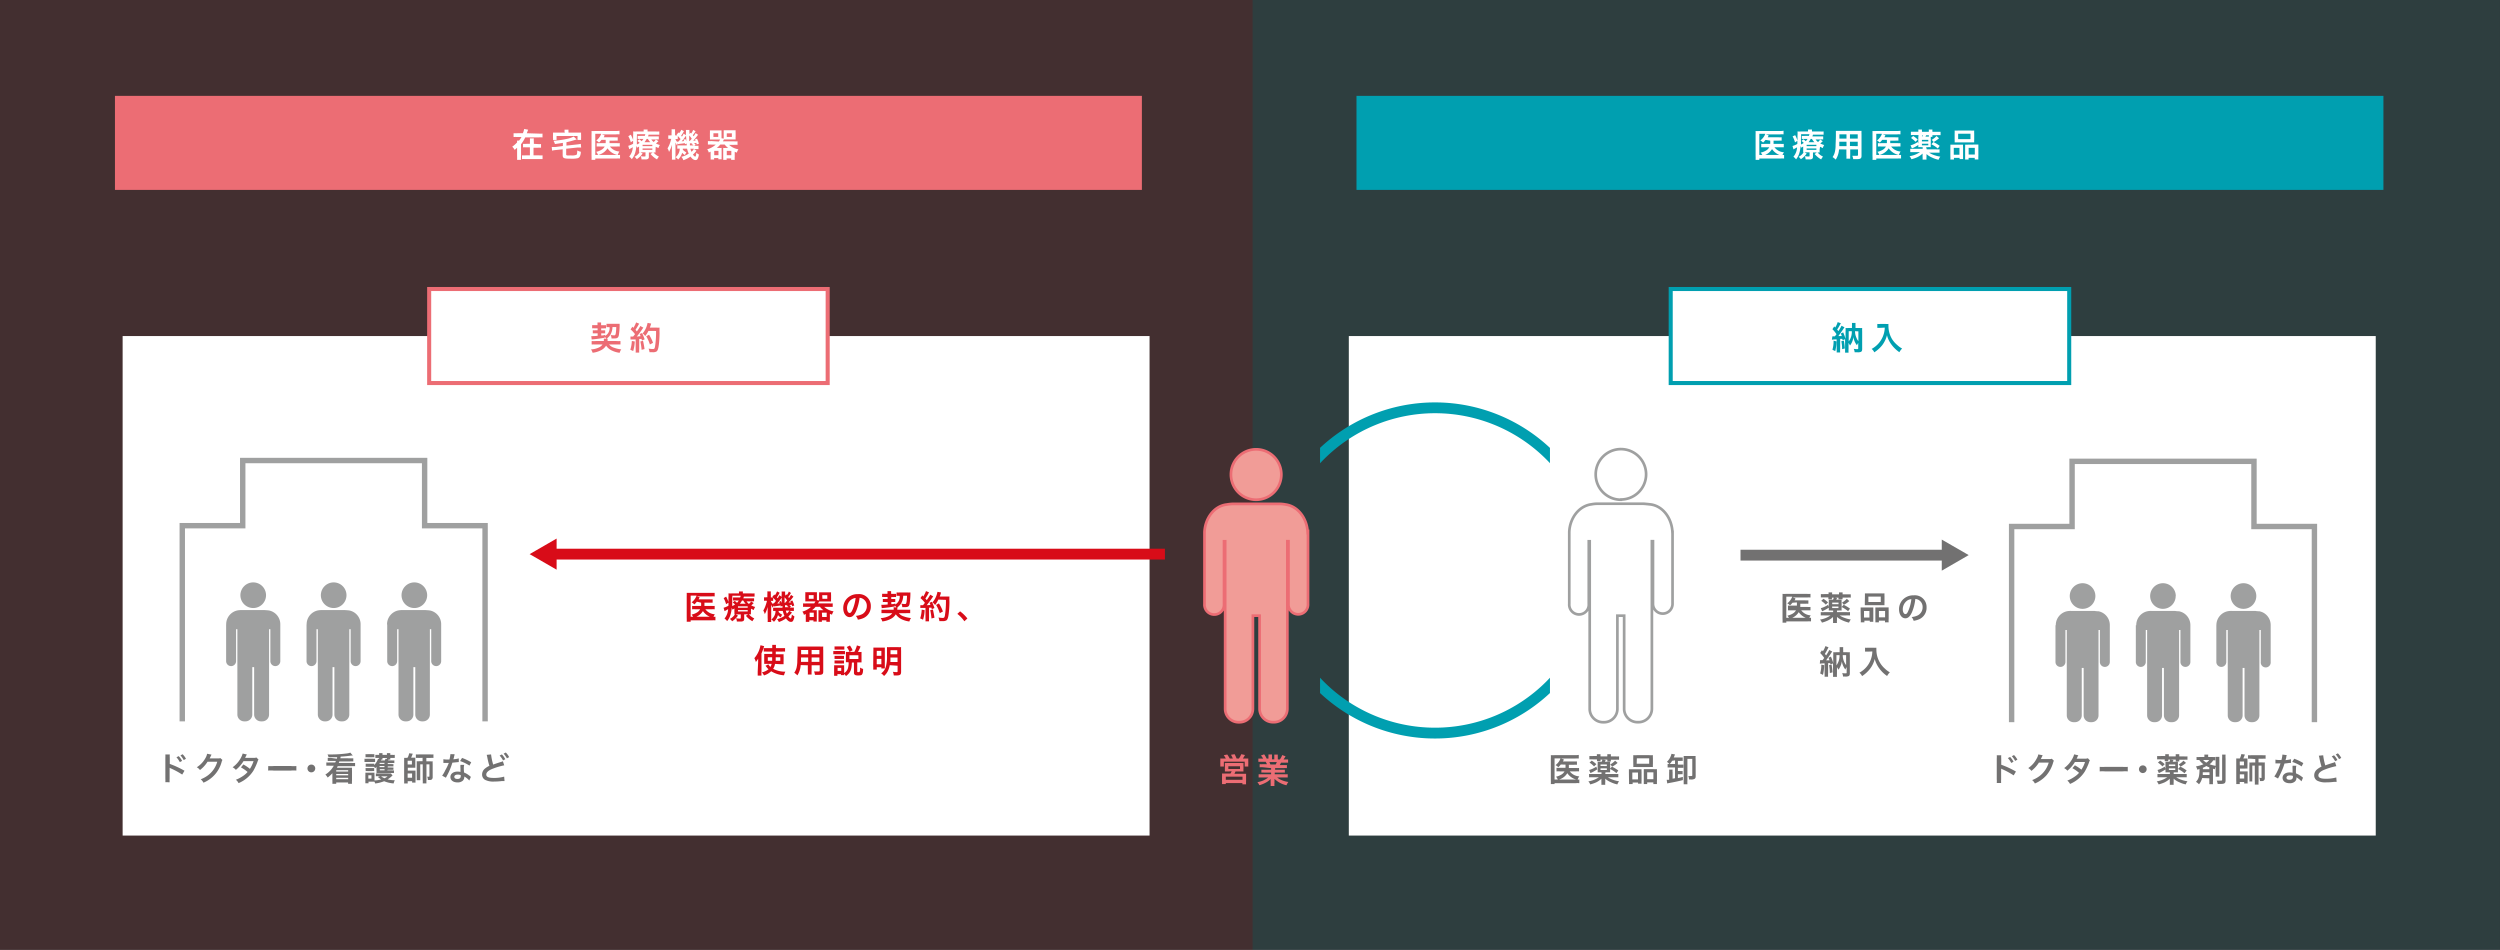 <svg xmlns="http://www.w3.org/2000/svg" xmlns:xlink="http://www.w3.org/1999/xlink" viewBox="0 0 462.35 175.68"><rect x="0" y="0" width="462.35" height="175.68" fill="#333333" stroke="none"/><defs><clipPath id="clip-path" transform="translate(0)"><rect width="231.66" height="175.68" fill="none"/></clipPath><clipPath id="clip-path-2" transform="translate(0)"><rect x="231.66" width="230.68" height="175.68" fill="none"/></clipPath><clipPath id="clip-path-3" transform="translate(0)"><rect x="244.13" y="62.14" width="42.52" height="92.38" fill="none"/></clipPath></defs><g id="レイヤー_2" data-name="レイヤー 2"><g id="レイヤー_1-2" data-name="レイヤー 1"><g opacity="0.1"><g clip-path="url(#clip-path)"><rect width="231.66" height="175.68" fill="#d80c18"/></g></g><g opacity="0.1"><g clip-path="url(#clip-path-2)"><rect x="231.66" width="230.69" height="175.68" fill="#009fb0"/></g></g><rect x="22.68" y="62.15" width="189.92" height="92.38" fill="#fff"/><rect x="249.45" y="62.15" width="189.92" height="92.38" fill="#fff"/><path d="M309.3,98.38c-.13-2.57-1.79-4.84-4.11-5.1-.72-.08-1.09-.11-1.26-.12h-8.5a6.18,6.18,0,0,0-1.11.11c-2.31.3-4,2.55-4.1,5.12h0v13.3a1.81,1.81,0,1,0,3.61,0V100.1H294v31a2.47,2.47,0,0,0,2.46,2.47h.2a2.47,2.47,0,0,0,2.46-2.47V113.86h1.25v17.23a2.47,2.47,0,0,0,2.46,2.47h.2a2.48,2.48,0,0,0,2.47-2.47v-31h.2v11.58a1.81,1.81,0,1,0,3.62,0V98.38Zm-9.54-6a4.66,4.66,0,1,0-4.65-4.66,4.66,4.66,0,0,0,4.65,4.66" transform="translate(0)" fill="#fff"/><path d="M309.3,98.38c-.13-2.57-1.79-4.84-4.11-5.1-.72-.08-1.09-.11-1.26-.12h-8.5a6.18,6.18,0,0,0-1.11.11c-2.31.3-4,2.55-4.1,5.12h0v13.3a1.81,1.81,0,1,0,3.61,0V100.1H294v31a2.47,2.47,0,0,0,2.46,2.47h.2a2.47,2.47,0,0,0,2.46-2.47V113.86h1.25v17.23a2.47,2.47,0,0,0,2.46,2.47h.2a2.48,2.48,0,0,0,2.47-2.47v-31h.2v11.58a1.81,1.81,0,1,0,3.62,0V98.38Zm-9.54-6a4.66,4.66,0,1,0-4.65-4.66A4.66,4.66,0,0,0,299.76,92.42Z" transform="translate(0)" fill="none" stroke="#9fa0a0" stroke-width="0.5"/><rect x="79.37" y="53.45" width="73.7" height="17.39" fill="#fff"/><rect x="79.37" y="53.45" width="73.7" height="17.39" fill="none" stroke="#ec6d74" stroke-miterlimit="10" stroke-width="0.75"/><path d="M112.14,62.65a2.4,2.4,0,0,0-.3-.37v.18c-.71.13-1.57.25-2.41.32l-.08-.62h.18c.15,0,.51,0,1-.06l0-.45h-.41a3.33,3.33,0,0,0-.49,0v-.57a3.07,3.07,0,0,0,.5,0h.39v-.36h-.53a3.47,3.47,0,0,0-.48,0v-.59l.48,0h.51v-.12c0-.11,0-.26,0-.37h.67a2.3,2.3,0,0,0,0,.28.34.34,0,0,0,0,.09v.13h.45l.46,0v.59a3.32,3.32,0,0,0-.46,0h-.44l0,.36h.32a4,4,0,0,0,.42,0v.56a2.62,2.62,0,0,0-.43,0h-.3v.39c.25,0,.37,0,.73-.11v.19a1.68,1.68,0,0,0,.82-1.61h-.1a3.14,3.14,0,0,0-.48,0v-.63a6.32,6.32,0,0,0,.7,0H114a4.64,4.64,0,0,0,.6,0,3.05,3.05,0,0,0,0,.36,13.53,13.53,0,0,1-.15,1.76c-.1.45-.28.59-.79.59-.19,0-.34,0-.57,0a1.35,1.35,0,0,0-.16-.64,4.22,4.22,0,0,0,.65.07c.19,0,.25-.07.31-.42a10,10,0,0,0,.08-1.11h-.7a3,3,0,0,1-.36,1.37,2.25,2.25,0,0,1-.71.76h.17a2.43,2.43,0,0,0,0,.26,1.29,1.29,0,0,0,0,.19h1.62a4.68,4.68,0,0,0,.76,0v.64a6.94,6.94,0,0,0-.75,0h-1.35a1.8,1.8,0,0,0,.88.59,5.31,5.31,0,0,0,1.37.31,2,2,0,0,0-.3.64,4.7,4.7,0,0,1-1.44-.42,2.64,2.64,0,0,1-1.07-.91,2.32,2.32,0,0,1-1,.88,4.28,4.28,0,0,1-1.49.44,2.34,2.34,0,0,0-.3-.62,3.8,3.8,0,0,0,1.57-.41,1.59,1.59,0,0,0,.56-.5h-1.23a7.33,7.33,0,0,0-.78,0v-.64a5,5,0,0,0,.78,0h1.47a2,2,0,0,0,0-.34.53.53,0,0,0,0-.12Z" transform="translate(0)" fill="#ec6d74"/><path d="M117.39,63.15a6.53,6.53,0,0,1-.29,1.77l-.53-.24a6.12,6.12,0,0,0,.28-1.62Zm-.79-.91.25,0h.24c.21-.25.23-.28.35-.44a5.1,5.1,0,0,0-.82-.88l.34-.5.18.21a4.49,4.49,0,0,0,.5-1l.57.23-.13.22a10.4,10.4,0,0,1-.55.91l.25.3a6.5,6.5,0,0,0,.64-1l.56.31a2.73,2.73,0,0,0-.2.28,16.69,16.69,0,0,1-1,1.35,6.58,6.58,0,0,0,.69-.06,3.17,3.17,0,0,0-.18-.4l.45-.18a8.2,8.2,0,0,1,.48,1.17l-.51.21-.06-.29-.43,0v1.88a3.73,3.73,0,0,0,0,.65h-.66a5.08,5.08,0,0,0,0-.65V62.78l-.57,0-.39,0Zm2.32.79a14.1,14.1,0,0,1,.28,1.53l-.54.13a13.63,13.63,0,0,0-.23-1.54Zm1-1.83a4.52,4.52,0,0,1-.6.95,1.85,1.85,0,0,0-.48-.49,3.88,3.88,0,0,0,.71-1.19,4.21,4.21,0,0,0,.21-.75l.67.12a1,1,0,0,0-.07.24c-.08.25-.11.32-.18.51h1.31a2.85,2.85,0,0,0,.49,0,9.63,9.63,0,0,0,0,1c0,.69-.07,1.73-.14,2.22-.09.69-.2,1-.4,1.18a1.29,1.29,0,0,1-.77.15c-.15,0-.34,0-.55,0a2.75,2.75,0,0,0-.17-.67,5,5,0,0,0,.78.08c.27,0,.34-.07.41-.45a16.61,16.61,0,0,0,.19-2.89Zm.27,2.51a6.57,6.57,0,0,0-.68-1.52l.52-.29a6.75,6.75,0,0,1,.74,1.5Z" transform="translate(0)" fill="#ec6d74"/><rect x="308.98" y="53.45" width="73.7" height="17.39" fill="#fff"/><rect x="308.98" y="53.45" width="73.7" height="17.39" fill="none" stroke="#009fb0" stroke-miterlimit="10" stroke-width="0.75"/><path d="M338.88,62.2a1.23,1.23,0,0,0,.28,0h.18a3,3,0,0,0,.3-.4,6.25,6.25,0,0,0-.75-.92l.33-.51.18.2a3.62,3.62,0,0,0,.46-1l.59.21-.13.23a9,9,0,0,1-.56.94l.1.12.13.17a7.6,7.6,0,0,0,.58-1l.55.29a3.65,3.65,0,0,0-.21.31c-.21.33-.7,1-.92,1.31.18,0,.39,0,.63,0a3.84,3.84,0,0,0-.18-.47l.44-.21a10.48,10.48,0,0,1,.44,1.2V61.29a5,5,0,0,0,0-.63,4.36,4.36,0,0,0,.55,0h.63v-.39a4.68,4.68,0,0,0,0-.55h.66a4.56,4.56,0,0,0,0,.55v.39h.69a3.88,3.88,0,0,0,.54,0,5.64,5.64,0,0,0,0,.63v3.23c0,.34-.07.48-.25.56a1.51,1.51,0,0,1-.64.07H343a2,2,0,0,0-.17-.64,3.46,3.46,0,0,0,.59.06c.18,0,.24,0,.24-.16v-1a3.62,3.62,0,0,0-.24.44,3.11,3.11,0,0,1-.41-.68,3.39,3.39,0,0,1-.24-.84,2.94,2.94,0,0,1-.25.92,2.9,2.9,0,0,1-.38.65,3.15,3.15,0,0,0-.27-.48v1.16a4.92,4.92,0,0,0,0,.64h-.64c0-.2,0-.39,0-.69v-1.8l-.47.2c0-.14,0-.16-.07-.26l-.37,0v1.89a3.77,3.77,0,0,0,0,.63h-.65a5.29,5.29,0,0,0,0-.63V62.77a4.72,4.72,0,0,0-.88.06Zm.75.94a7.29,7.29,0,0,1-.22,1.79l-.52-.25A5.58,5.58,0,0,0,339.1,63ZM341,63a12,12,0,0,1,.18,1.45l-.5.12a7.41,7.41,0,0,0-.14-1.47Zm.9.15a2.91,2.91,0,0,0,.57-1.9h-.57Zm1.17-1.9a2.93,2.93,0,0,0,.26,1.22,2.3,2.3,0,0,0,.36.63V61.28Z" transform="translate(0)" fill="#009fb0"/><path d="M347.76,60.63l-.57,0v-.72a3,3,0,0,0,.56,0h.95a2.76,2.76,0,0,0,.55,0,2.62,2.62,0,0,0,0,.38,4.74,4.74,0,0,0,.64,2.38,4.85,4.85,0,0,0,1,1.15,4.06,4.06,0,0,0,.89.64,2.69,2.69,0,0,0-.51.68,6.13,6.13,0,0,1-1.46-1.41,5,5,0,0,1-.53-.88,3.79,3.79,0,0,1-.3-.86,5.21,5.21,0,0,1-.86,1.82,6,6,0,0,1-1.49,1.35,1.66,1.66,0,0,0-.49-.63,4.63,4.63,0,0,0,1.21-.94,4.63,4.63,0,0,0,1.22-3Z" transform="translate(0)" fill="#009fb0"/><rect x="21.26" y="17.73" width="189.92" height="17.39" fill="#ec6d74"/><path d="M99.61,24.71a6.2,6.2,0,0,0,.72,0v.7a6.57,6.57,0,0,0-.72,0H97.14a6.25,6.25,0,0,1-.78,1.26v2.2a4.32,4.32,0,0,0,0,.7h-.73a6.29,6.29,0,0,0,0-.7V27.32a4.49,4.49,0,0,1-.45.4,2.37,2.37,0,0,0-.45-.59,5.91,5.91,0,0,0,.9-.79c0-.24,0-.24,0-.34H96a4.73,4.73,0,0,0,.44-.66h-.74a6.57,6.57,0,0,0-.72,0v-.7a6.45,6.45,0,0,0,.72,0h1a3.69,3.69,0,0,0,.24-.79l.74.14-.1.24-.15.41Zm-.19,1.93a3.6,3.6,0,0,0,.64,0v.68a5.6,5.6,0,0,0-.64,0h-.75v1.41h1a3.76,3.76,0,0,0,.67,0v.69c-.24,0-.41,0-.68,0H97.22a6.39,6.39,0,0,0-.68,0v-.69a4.14,4.14,0,0,0,.67,0H98V27.25h-.62a5.67,5.67,0,0,0-.65,0V26.6a3.53,3.53,0,0,0,.64,0H98v-.38a4.64,4.64,0,0,0,0-.63h.73a3.24,3.24,0,0,0,0,.64v.37Z" transform="translate(0)" fill="#fff"/><path d="M104.1,26.42c-.73.12-.73.12-1.47.22a2.92,2.92,0,0,0-.27-.61,15.53,15.53,0,0,0,2.45-.34,4.38,4.38,0,0,0,1.29-.44l.56.54-.46.13a14.65,14.65,0,0,1-1.44.38v.63l2-.22a5.4,5.4,0,0,0,.65-.11l.07.68h-.11l-.55,0-2.11.23v1c0,.15,0,.19.17.23s.4,0,.73,0a2.28,2.28,0,0,0,1-.11c.1-.08.13-.23.15-.81a1.87,1.87,0,0,0,.66.24,2,2,0,0,1-.14.78.66.66,0,0,1-.53.44,5.18,5.18,0,0,1-1.22.07c-1.26,0-1.47-.09-1.47-.67V27.61l-1.3.14a4.51,4.51,0,0,0-.66.11l-.06-.68h.12c.12,0,.37,0,.54,0L104.1,27Zm.3-2.09a2.07,2.07,0,0,0,0-.35h.74a1.39,1.39,0,0,0,0,.35v.19h1.66a6.44,6.44,0,0,0,.67,0,2.44,2.44,0,0,0,0,.44v.46a3.13,3.13,0,0,0,0,.46h-.66v-.73h-3.88v.73h-.66a2.18,2.18,0,0,0,0-.47v-.45a2.89,2.89,0,0,0,0-.44,6.14,6.14,0,0,0,.66,0h1.53Z" transform="translate(0)" fill="#fff"/><path d="M111.24,25.87a4.91,4.91,0,0,1-.46.5,2,2,0,0,0-.51-.39,2.72,2.72,0,0,0,.82-1,.81.81,0,0,0,.09-.24h-1.09v3.91H114a3.76,3.76,0,0,0,.67,0v.67a3.93,3.93,0,0,0-.66,0h-3.92v.25h-.69a6.81,6.81,0,0,0,0-.7v-4a6,6,0,0,0,0-.64,5.55,5.55,0,0,0,.65,0h3.85a4.08,4.08,0,0,0,.67-.05v.67a4,4,0,0,0-.66,0h-2.65l.53.16,0,.11a2.42,2.42,0,0,1-.14.27h2a4.27,4.27,0,0,0,.59,0v.62a5.09,5.09,0,0,0-.58,0h-.93V26c0,.18,0,.3,0,.47h1.31a3,3,0,0,0,.58,0v.63a4.64,4.64,0,0,0-.6,0H112.8a2.37,2.37,0,0,0,1.75.92,2.94,2.94,0,0,0-.31.64,2.91,2.91,0,0,1-1.89-1.23,2.76,2.76,0,0,1-1.74,1.23,1.78,1.78,0,0,0-.36-.58,3,3,0,0,0,.9-.33,1.59,1.59,0,0,0,.68-.65H111a5.1,5.1,0,0,0-.65,0v-.63a3.5,3.5,0,0,0,.66,0h1a4.34,4.34,0,0,0,0-.6Z" transform="translate(0)" fill="#fff"/><path d="M121.24,27.68a3.42,3.42,0,0,0,0,.52l-.38,0a2.94,2.94,0,0,0,1,.76,3.37,3.37,0,0,0-.35.52,4.11,4.11,0,0,1-1.2-1l.39-.28H120V29a.44.44,0,0,1-.15.38.85.85,0,0,1-.53.1c-.21,0-.43,0-.68,0a1.36,1.36,0,0,0-.15-.6,3.35,3.35,0,0,0,.66.06c.2,0,.23,0,.23-.14v-.63h-.93l.4.22a3.85,3.85,0,0,1-1.08,1.05,2,2,0,0,0-.42-.44,2.4,2.4,0,0,0,.93-.83h-.09a3.57,3.57,0,0,0,0-.52V27.1a3.93,3.93,0,0,1-.36.21,3.45,3.45,0,0,0-.14-.34,5.33,5.33,0,0,1-.28,1.47,3.16,3.16,0,0,1-.57,1,2,2,0,0,0-.48-.48,2.94,2.94,0,0,0,.67-1.74c-.17.11-.4.24-.54.31l-.11.07-.19-.63a4.42,4.42,0,0,0,.9-.38c0-.21,0-.3,0-.57l-.43.29a4.7,4.7,0,0,0-.46-1.12l.46-.28a5.59,5.59,0,0,1,.43,1V25.7c0-.1,0-.45,0-.64a4.42,4.42,0,0,0,0-.75,5.11,5.11,0,0,0,.74,0h1.2v0a1.79,1.79,0,0,0,0-.36h.74a1.71,1.71,0,0,0,0,.36v0h1.43a5,5,0,0,0,.73,0v.6a6.12,6.12,0,0,0-.66,0h-1.32a2.28,2.28,0,0,1-.1.31h1.38a5,5,0,0,0,.61,0v.57a4.47,4.47,0,0,0-.59,0h-.8a2.13,2.13,0,0,0,.43.47,1.69,1.69,0,0,0,.41-.45l.48.3a4.9,4.9,0,0,1-.46.42,3.18,3.18,0,0,0,.73.29,1.91,1.91,0,0,0-.26.56,4.13,4.13,0,0,1-.51-.24Zm-3.46-1.95c0,.36,0,.64,0,1a2.94,2.94,0,0,0,.52-.3,2.64,2.64,0,0,0-.43-.36l.37-.31a3.82,3.82,0,0,1,.42.36,2.27,2.27,0,0,0,.33-.42h-.51a3.82,3.82,0,0,0-.55,0v-.57a4.2,4.2,0,0,0,.58,0h.73a1.13,1.13,0,0,0,.1-.31h-1.54Zm1.06,1.3h1.8v-.25h-1.8Zm0,.69h1.8v-.26h-1.8Zm1.43-1.42a2.83,2.83,0,0,1-.45-.6h-.23a3.91,3.91,0,0,1-.4.6Z" transform="translate(0)" fill="#fff"/><path d="M128.64,24.26a6.46,6.46,0,0,1-.51.74l.16.19c.12-.18.18-.27.37-.58l.44.32-.42.54c-.16.2-.3.35-.48.54l.43,0a1.58,1.58,0,0,0-.11-.23l.38-.14a4.68,4.68,0,0,1,.35.94l-.42.14c0-.13,0-.17-.06-.29l-.44.06a1.45,1.45,0,0,1,.31.24l-.23.22h.14a3,3,0,0,0,.63,0v.63a5.92,5.92,0,0,0-.63,0h-.21l.46.29a4.59,4.59,0,0,1-.65.72c.17.24.33.37.42.37s.16-.17.22-.72a1.57,1.57,0,0,0,.46.33,2,2,0,0,1-.25.84.41.41,0,0,1-.39.19c-.3,0-.57-.19-.92-.64a4.9,4.9,0,0,1-1.31.67A1.75,1.75,0,0,0,126,29a4,4,0,0,0,1.38-.59,3.79,3.79,0,0,1-.31-.92h-.79c0,.09,0,.12,0,.19a2,2,0,0,0,.66.5,1.58,1.58,0,0,0-.16.27l-.12.22a1.86,1.86,0,0,1-.5-.42,2.73,2.73,0,0,1-.75,1.25,2,2,0,0,0-.48-.43,2,2,0,0,0,.78-1.58l-.45,0v-.6c.15,0,.24,0,.5,0H127c0-.18,0-.22,0-.34l-.34.12c0-.1,0-.13,0-.2l-.42.07c-.46.05-.77.1-.86.12l0-.19a2.12,2.12,0,0,0-.18.42,4,4,0,0,1-.28-.55c0,.16,0,.52,0,.73v1.73a4.34,4.34,0,0,0,0,.73h-.66a4.57,4.57,0,0,0,0-.73V27.76c0-.27,0-.49,0-1a5.35,5.35,0,0,1-.53,1.34,2,2,0,0,0-.28-.66,4.76,4.76,0,0,0,.45-.95,8.32,8.32,0,0,0,.24-.81h-.14a2.46,2.46,0,0,0-.41,0v-.65a1.4,1.4,0,0,0,.41,0h.2v-.49a3.53,3.53,0,0,0,0-.63h.65a4.74,4.74,0,0,0,0,.62v.5h.41l-.13-.12.35-.41.13.12A2.73,2.73,0,0,0,126,24l.49.25a5.71,5.71,0,0,1-.52.84l.15.18a2.82,2.82,0,0,0,.31-.56l.42.29v-.29a3.34,3.34,0,0,0,0-.68h.66a1.45,1.45,0,0,0,0,.4,1.77,1.77,0,0,0,0,.19v.19l.19-.26.13.13a2.67,2.67,0,0,0,.36-.66Zm-3.3,1.46a2.24,2.24,0,0,0-.34,0h-.09a2.13,2.13,0,0,0,.37.59l0-.13h.2c.2-.23.27-.31.38-.46a4.61,4.61,0,0,0-.5-.56Zm1.43,0a3.3,3.3,0,0,1,.16.4c0-.51-.05-.78-.05-1.05l-.13.19a6.44,6.44,0,0,1-.69.88l.44-.05c0-.09,0-.13-.11-.25Zm.69-.63c0,.54,0,.54,0,1h.08a5.6,5.6,0,0,0,.39-.43A3.2,3.2,0,0,0,127.46,25.06Zm.6,1.42H128l-.26,0h-.15c0,.14,0,.16,0,.38h.67a1.12,1.12,0,0,0-.38-.26Zm-.37,1a2.47,2.47,0,0,0,.19.56,1.67,1.67,0,0,0,.46-.56Z" transform="translate(0)" fill="#fff"/><path d="M132.94,26.18a1.79,1.79,0,0,0,.23-.37h-1.32l-.56,0a3.94,3.94,0,0,0,0-.5v-.69a3.94,3.94,0,0,0,0-.51l.58,0h1l.57,0c0,.13,0,.25,0,.46v1l.4.06a2.44,2.44,0,0,0,0-.27v-.81c0-.19,0-.32,0-.46l.56,0h1.07l.58,0a3.39,3.39,0,0,0,0,.51v.69a3.43,3.43,0,0,0,0,.5l-.57,0h-1.08l-.51,0a2.31,2.31,0,0,1-.21.35h2.06a4.16,4.16,0,0,0,.66,0v.65a4.41,4.41,0,0,0-.66,0h-.9a3.27,3.27,0,0,0,1.72.82,2.52,2.52,0,0,0-.29.62c-.19-.08-.25-.09-.39-.16V29a3.28,3.28,0,0,0,0,.56h-.66v-.27h-.84v.27h-.63a3.19,3.19,0,0,0,0-.45V27.84c0-.22,0-.34,0-.48a3.17,3.17,0,0,0,.46,0h.46a3,3,0,0,1-.65-.63h-.8a3.94,3.94,0,0,1-.66.63H133a3.17,3.17,0,0,0,.46,0,3,3,0,0,0,0,.48V29a3,3,0,0,0,0,.45h-.61v-.22h-.78v.28h-.65a4.93,4.93,0,0,0,0-.55v-.91l-.34.16a1.67,1.67,0,0,0-.29-.6,3.88,3.88,0,0,0,1.58-.87h-.79a4,4,0,0,0-.66,0v-.65a4,4,0,0,0,.66,0Zm-1-.85h.89v-.68h-.89Zm.15,3.37h.78v-.8h-.78Zm2.32,0h.84v-.8h-.84Zm0-3.37h.94v-.67h-.94Z" transform="translate(0)" fill="#fff"/><rect x="250.87" y="17.73" width="189.92" height="17.39" fill="#009fb0"/><path d="M326.52,25.87a4,4,0,0,1-.46.5,1.84,1.84,0,0,0-.51-.39,2.87,2.87,0,0,0,.83-1c0-.07.05-.12.09-.24h-1.1v3.91h3.91a3.76,3.76,0,0,0,.67,0v.67a3.85,3.85,0,0,0-.66,0h-3.92v.25h-.69a6.81,6.81,0,0,0,0-.7v-4a6,6,0,0,0,0-.64,5.55,5.55,0,0,0,.65,0h3.85a4,4,0,0,0,.67-.05v.67a3.87,3.87,0,0,0-.65,0h-2.65l.52.16a.49.49,0,0,0,0,.11l-.15.27h2a4.1,4.1,0,0,0,.58,0v.62a5,5,0,0,0-.58,0H328a.62.62,0,0,1,0,.13,3.59,3.59,0,0,1,0,.47h1.31a3,3,0,0,0,.58,0v.63a4.47,4.47,0,0,0-.59,0h-1.13a2.37,2.37,0,0,0,1.76.92,2.53,2.53,0,0,0-.32.64,2.91,2.91,0,0,1-1.89-1.23,2.71,2.71,0,0,1-1.73,1.23,2,2,0,0,0-.37-.58,3,3,0,0,0,.9-.33,1.59,1.59,0,0,0,.68-.65h-.83a5.21,5.21,0,0,0-.65,0v-.63a3.5,3.5,0,0,0,.66,0h1a4.34,4.34,0,0,0,0-.6Z" transform="translate(0)" fill="#fff"/><path d="M336.52,27.68c0,.29,0,.37,0,.52l-.37,0a2.82,2.82,0,0,0,1,.76,3.37,3.37,0,0,0-.35.52,4.24,4.24,0,0,1-1.2-1l.39-.28h-.7V29a.44.44,0,0,1-.16.38.85.85,0,0,1-.53.1c-.21,0-.43,0-.67,0a1.71,1.71,0,0,0-.15-.6,3.2,3.2,0,0,0,.65.06c.2,0,.23,0,.23-.14v-.63h-.93l.4.22a3.73,3.73,0,0,1-1.08,1.05,2,2,0,0,0-.41-.44,2.4,2.4,0,0,0,.93-.83h-.09c0-.15,0-.25,0-.52V27.1a3.93,3.93,0,0,1-.36.21A2,2,0,0,0,333,27a5.33,5.33,0,0,1-.28,1.47,3.13,3.13,0,0,1-.56,1,2.22,2.22,0,0,0-.49-.48,2.88,2.88,0,0,0,.68-1.74l-.55.31-.11.07-.19-.63a4.2,4.2,0,0,0,.9-.38c0-.21,0-.3,0-.57l-.43.29a4.68,4.68,0,0,0-.45-1.12L332,25a5.59,5.59,0,0,1,.43,1V25.7c0-.1,0-.45,0-.64a4.42,4.42,0,0,0,0-.75,5.25,5.25,0,0,0,.74,0h1.2v0a1.79,1.79,0,0,0,0-.36h.74a1.79,1.79,0,0,0,0,.36v0h1.42a5,5,0,0,0,.73,0v.6a6.12,6.12,0,0,0-.66,0h-1.31l-.1.31h1.37a5.22,5.22,0,0,0,.62,0v.57a4.75,4.75,0,0,0-.6,0h-.8a2,2,0,0,0,.44.47,1.64,1.64,0,0,0,.4-.45l.48.3a3.9,3.9,0,0,1-.46.42,3.37,3.37,0,0,0,.73.29,1.91,1.91,0,0,0-.26.56,5,5,0,0,1-.51-.24Zm-3.45-1.95c0,.36,0,.64,0,1a2.94,2.94,0,0,0,.52-.3,2.64,2.64,0,0,0-.43-.36l.37-.31a3,3,0,0,1,.42.36,2.27,2.27,0,0,0,.33-.42h-.51a3.82,3.82,0,0,0-.55,0v-.57a4.3,4.3,0,0,0,.58,0h.74a2.86,2.86,0,0,0,.1-.31h-1.54Zm1.05,1.3h1.8v-.25h-1.8Zm0,.69h1.8v-.26h-1.8Zm1.44-1.42a2.54,2.54,0,0,1-.46-.6h-.23a3.3,3.3,0,0,1-.4.6Z" transform="translate(0)" fill="#fff"/><path d="M340.11,27.63a3.92,3.92,0,0,1-.61,1.89,3.86,3.86,0,0,0-.58-.47,2.76,2.76,0,0,0,.43-1,5.38,5.38,0,0,0,.12-.92c0-.51.06-1.36.06-2.06,0-.44,0-.63,0-.87l.69,0h3.36l.69,0a6.24,6.24,0,0,0,0,.67V28.8c0,.5-.18.63-.87.63-.18,0-.49,0-.67,0a2.32,2.32,0,0,0-.17-.62c.3,0,.57,0,.76,0s.3,0,.3-.15V27.63h-1.44v1a6.2,6.2,0,0,0,0,.72h-.71a4.14,4.14,0,0,0,0-.71v-1Zm1.38-1.42h-1.33v.38c0,.28,0,.32,0,.44h1.34Zm0-1.37h-1.31v.79h1.31Zm2.08.79v-.79h-1.44v.79Zm0,1.4v-.82h-1.44V27Z" transform="translate(0)" fill="#fff"/><path d="M348.1,25.87a4.14,4.14,0,0,1-.47.5,1.93,1.93,0,0,0-.5-.39,2.83,2.83,0,0,0,.82-1,.81.81,0,0,0,.09-.24H347v3.91h3.91a3.84,3.84,0,0,0,.67,0v.67a3.93,3.93,0,0,0-.66,0H347v.25h-.7a4.64,4.64,0,0,0,0-.7v-4c0-.26,0-.46,0-.64a5.48,5.48,0,0,0,.64,0h3.85a4.21,4.21,0,0,0,.68-.05v.67a4,4,0,0,0-.66,0h-2.65l.53.16-.05.11-.14.27h2a4.27,4.27,0,0,0,.59,0v.62a5.22,5.22,0,0,0-.58,0h-.93V26c0,.18,0,.3,0,.47h1.31a3,3,0,0,0,.58,0v.63a4.75,4.75,0,0,0-.6,0h-1.12a2.37,2.37,0,0,0,1.75.92,2.24,2.24,0,0,0-.31.64,2.91,2.91,0,0,1-1.89-1.23,2.76,2.76,0,0,1-1.74,1.23,1.78,1.78,0,0,0-.36-.58,3.05,3.05,0,0,0,.9-.33,1.59,1.59,0,0,0,.68-.65h-.83a5.1,5.1,0,0,0-.65,0v-.63a3.5,3.5,0,0,0,.66,0h1c0-.22,0-.27,0-.6Z" transform="translate(0)" fill="#fff"/><path d="M356.33,27.62H358a6,6,0,0,0,.7,0v.61c-.24,0-.45,0-.74,0h-1.19a3.9,3.9,0,0,0,1,.48,5.59,5.59,0,0,0,1.07.26,2.1,2.1,0,0,0-.32.58,5.29,5.29,0,0,1-1.23-.42,3.4,3.4,0,0,1-1-.64c0,.12,0,.12,0,.14a2,2,0,0,0,0,.23V29a2.26,2.26,0,0,0,0,.52h-.73a2.68,2.68,0,0,0,0-.52v-.24s0-.12,0-.36a3.86,3.86,0,0,1-1,.69,7.43,7.43,0,0,1-1.06.36,2,2,0,0,0-.35-.56,4.88,4.88,0,0,0,1.94-.76h-1.07c-.3,0-.52,0-.74,0v-.61a5.13,5.13,0,0,0,.66,0h1.64v-.3h-.29a4.27,4.27,0,0,0-.52,0c0-.15,0-.31,0-.52v-.94c0-.21,0-.33,0-.5.16,0,.26,0,.53,0h.2a1.57,1.57,0,0,0,.14-.4l.61.08-.15.32h.44c.27,0,.37,0,.54,0a3.43,3.43,0,0,0,0,.5v.95a3.49,3.49,0,0,0,0,.51,4.52,4.52,0,0,0-.54,0h-.32Zm-1.49-.86a6.73,6.73,0,0,1-1.25.69l-.26-.57a3.46,3.46,0,0,0,.66-.24,5.38,5.38,0,0,0,.68-.37Zm-.07-2.45a2.07,2.07,0,0,0,0-.35h.68a1.75,1.75,0,0,0,0,.35v.06h1.26v-.06a1.83,1.83,0,0,0,0-.35h.67a2,2,0,0,0,0,.35v.06h.79a7.06,7.06,0,0,0,.72,0V25a5,5,0,0,0-.71,0h-.8v0a2.91,2.91,0,0,0,0,.31h-.66a1.32,1.32,0,0,0,0-.29v0h-1.26v0a1.23,1.23,0,0,0,0,.29h-.66a3.08,3.08,0,0,0,0-.33h-.7a7,7,0,0,0-.7,0v-.62a6.68,6.68,0,0,0,.71,0h.69Zm-.95.84a4.8,4.8,0,0,1,.85.66l-.42.41a5.07,5.07,0,0,0-.83-.7Zm2.8,1v-.29h-1.18v.29Zm-1.18.73h1.18v-.3h-1.18Zm2.11-.61a6,6,0,0,1,1.18.71l-.35.48a5.69,5.69,0,0,0-1.19-.78Zm1.06-.7a5.34,5.34,0,0,1-1,.69l-.35-.4a3.89,3.89,0,0,0,.88-.7Z" transform="translate(0)" fill="#fff"/><path d="M360.7,27.32a4.91,4.91,0,0,0,0-.57l.58,0h1.32l.45,0a3.21,3.21,0,0,0,0,.52v1.61c0,.24,0,.4,0,.54h-.64V29.2h-1.05v.31h-.66a5.1,5.1,0,0,0,0-.65Zm.63,1.3h1.05V27.35h-1.05Zm.16-3.94a4.36,4.36,0,0,0,0-.54,4.12,4.12,0,0,0,.68,0h2.26a3.92,3.92,0,0,0,.68,0,4,4,0,0,0,0,.53v1.11a4.45,4.45,0,0,0,0,.56,4.67,4.67,0,0,0-.62,0h-2.38a4.78,4.78,0,0,0-.62,0,4.61,4.61,0,0,0,0-.55Zm.65,1.05h2.28v-1h-2.28Zm3.21,1,.53,0c0,.16,0,.33,0,.57v1.55a4.81,4.81,0,0,0,0,.64h-.67V29.2h-1.14v.31h-.64c0-.17,0-.29,0-.53V27.24a3,3,0,0,0,0-.49l.45,0Zm-1.27,1.85h1.14V27.35h-1.14Z" transform="translate(0)" fill="#fff"/><path d="M288.65,141.39a4,4,0,0,1-.46.5,1.84,1.84,0,0,0-.51-.39,2.87,2.87,0,0,0,.83-1c0-.07.05-.12.09-.24h-1.1v3.91h3.91a3.76,3.76,0,0,0,.67,0v.67a3.85,3.85,0,0,0-.66,0H287.5V145h-.69a6.81,6.81,0,0,0,0-.7v-4a6,6,0,0,0,0-.64,5.55,5.55,0,0,0,.65,0h3.85a4,4,0,0,0,.67-.05v.67a3.87,3.87,0,0,0-.65,0h-2.65l.52.16a.49.49,0,0,0,0,.11l-.15.27h2a4.17,4.17,0,0,0,.59,0v.62a5,5,0,0,0-.58,0h-.92a.72.72,0,0,1,0,.13,3.33,3.33,0,0,1,0,.46h1.31a3.16,3.16,0,0,0,.58,0v.63a4.47,4.47,0,0,0-.59,0h-1.13a2.37,2.37,0,0,0,1.76.92,2.53,2.53,0,0,0-.32.64,2.91,2.91,0,0,1-1.89-1.23,2.71,2.71,0,0,1-1.73,1.23,2,2,0,0,0-.37-.58,3,3,0,0,0,.9-.33,1.59,1.59,0,0,0,.68-.65h-.83a5.21,5.21,0,0,0-.65,0V142a3.73,3.73,0,0,0,.66,0h1a4.06,4.06,0,0,0,0-.59Z" transform="translate(0)" fill="#727171"/><path d="M296.88,143.14h1.71a5.88,5.88,0,0,0,.7,0v.61c-.23,0-.44,0-.74,0h-1.18a3.73,3.73,0,0,0,1,.48,5.29,5.29,0,0,0,1.06.26,2.4,2.4,0,0,0-.32.58,5.29,5.29,0,0,1-1.23-.42,3.4,3.4,0,0,1-1-.64c0,.12,0,.12,0,.14a1,1,0,0,0,0,.23v.24a2.39,2.39,0,0,0,0,.52h-.72a3.94,3.94,0,0,0,0-.52v-.24l0-.36a3.92,3.92,0,0,1-1,.69,7,7,0,0,1-1.06.36,1.82,1.82,0,0,0-.35-.56,4.82,4.82,0,0,0,1.94-.76h-1.07c-.29,0-.52,0-.74,0v-.61a5.31,5.31,0,0,0,.67,0h1.63v-.3H296a4.44,4.44,0,0,0-.53,0,3.94,3.94,0,0,0,0-.51v-.95a3.86,3.86,0,0,0,0-.5c.17,0,.26,0,.53,0h.21a3.09,3.09,0,0,0,.14-.4l.61.08a3.18,3.18,0,0,1-.16.32h.44c.28,0,.37,0,.54,0a3.43,3.43,0,0,0,0,.5v.95a3.49,3.49,0,0,0,0,.51,4.52,4.52,0,0,0-.54,0h-.32Zm-1.49-.86a6.73,6.73,0,0,1-1.25.69l-.25-.57a4,4,0,0,0,.66-.24,5.38,5.38,0,0,0,.68-.37Zm-.07-2.45a2.06,2.06,0,0,0,0-.35H296a1.83,1.83,0,0,0,0,.35v.06h1.25v-.06a1.83,1.83,0,0,0,0-.35h.67a2,2,0,0,0,0,.35v.06h.79a7.06,7.06,0,0,0,.72,0v.62a4.94,4.94,0,0,0-.7,0h-.81v0a1.47,1.47,0,0,0,0,.31h-.66a2.62,2.62,0,0,0,0-.29v-.05H296v0a2.44,2.44,0,0,0,0,.29h-.66a1.67,1.67,0,0,0,0-.33h-.7a7,7,0,0,0-.7,0v-.62a6.89,6.89,0,0,0,.72,0h.68Zm-.95.84a4.88,4.88,0,0,1,.86.66l-.43.41a4,4,0,0,0-.83-.7Zm2.8,1v-.29H296v.29Zm-1.18.73h1.18v-.3H296Zm2.11-.62a6.27,6.27,0,0,1,1.19.72l-.35.48a5.62,5.62,0,0,0-1.2-.78Zm1.06-.69a4.73,4.73,0,0,1-1,.69l-.35-.4a4.23,4.23,0,0,0,.89-.7Z" transform="translate(0)" fill="#727171"/><path d="M301.25,142.84c0-.21,0-.4,0-.57l.58,0h1.31l.45,0a3.21,3.21,0,0,0,0,.52v1.61a3.51,3.51,0,0,0,0,.53h-.65v-.21h-1V145h-.67a5.1,5.1,0,0,0,0-.65Zm.63,1.3h1.05v-1.27h-1.05Zm.17-3.94a4.16,4.16,0,0,0,0-.54,4.18,4.18,0,0,0,.68,0H305a4.06,4.06,0,0,0,.69,0,3.79,3.79,0,0,0,0,.53v1.11a4.17,4.17,0,0,0,0,.56,5.37,5.37,0,0,0-.63,0h-2.37a5.37,5.37,0,0,0-.63,0,4.44,4.44,0,0,0,0-.55Zm.64,1.05H305v-1h-2.28Zm3.21,1,.54,0a4.45,4.45,0,0,0,0,.57v1.55a4.81,4.81,0,0,0,0,.64h-.67v-.31h-1.14V145H304c0-.17,0-.29,0-.53v-1.74c0-.27,0-.36,0-.49l.44,0Zm-1.27,1.85h1.15v-1.27h-1.15Z" transform="translate(0)" fill="#727171"/><path d="M309.25,140.7a4.11,4.11,0,0,1-.48.64,2.56,2.56,0,0,0-.49-.45,2.85,2.85,0,0,0,.69-1,2.44,2.44,0,0,0,.15-.48l.66.12-.08.18c-.06.16-.09.23-.15.37h1.14a2.48,2.48,0,0,0,.51,0v.65a2.38,2.38,0,0,0-.49,0h-.4v.67h.56a2.76,2.76,0,0,0,.45,0V142l-.46,0h-.55v.59h.4a2,2,0,0,0,.47,0v.6a3.11,3.11,0,0,0-.47,0h-.4v.71c.32-.06.49-.11.92-.22v.59c-.82.21-1.68.39-2.59.55l-.3.07-.1-.67h.05l.4,0V142.9a2.78,2.78,0,0,0,0-.57h.64a2.37,2.37,0,0,0,0,.52V144l.45-.07v-2h-.87c-.2,0-.35,0-.5,0v-.64a2.54,2.54,0,0,0,.52,0h.85v-.67Zm4.35,2.81c0,.3-.05.42-.19.52a1.27,1.27,0,0,1-.72.13h-.32a2.08,2.08,0,0,0-.13-.65,2.79,2.79,0,0,0,.55,0c.15,0,.18,0,.18-.17v-3h-.9v4a5.93,5.93,0,0,0,0,.7h-.69c0-.16,0-.37,0-.7v-4c0-.26,0-.38,0-.53a3.63,3.63,0,0,0,.51,0h1.17a3.87,3.87,0,0,0,.53,0,2.76,2.76,0,0,0,0,.55Z" transform="translate(0)" fill="#727171"/><path d="M369.28,144.81a3.62,3.62,0,0,0,0-.67v-3.85a3.65,3.65,0,0,0,0-.61h.83a4.35,4.35,0,0,0,0,.63v1.12a16.51,16.51,0,0,1,2.72,1.26l-.42.71a15.16,15.16,0,0,0-2.12-1.15l-.2-.1c0,.17,0,.27,0,.41v1.58a5.36,5.36,0,0,0,0,.67Zm2.47-4.82a3.65,3.65,0,0,1,.63.89l-.42.22a3.63,3.63,0,0,0-.63-.9Zm.93.73a4.23,4.23,0,0,0-.61-.87l.4-.21a3.54,3.54,0,0,1,.63.85Z" transform="translate(0)" fill="#727171"/><path d="M379.85,140.7a1.06,1.06,0,0,0-.15.36,6.33,6.33,0,0,1-1.23,2.32,6,6,0,0,1-2.14,1.52,1.71,1.71,0,0,0-.51-.63,5.71,5.71,0,0,0,1.32-.71,4.78,4.78,0,0,0,1.75-2.53l-1.81,0a5.83,5.83,0,0,1-1.4,1.54,1.56,1.56,0,0,0-.58-.52,4.69,4.69,0,0,0,1.55-1.74,2.25,2.25,0,0,0,.31-.79l.82.16a1,1,0,0,0-.1.19.87.87,0,0,0-.08.17l-.08.15a.5.5,0,0,1-.1.19h.29l1.32,0a1,1,0,0,0,.43-.06Z" transform="translate(0)" fill="#727171"/><path d="M386.51,140.64a1.07,1.07,0,0,0-.18.4,10.11,10.11,0,0,1-.77,1.65,5.91,5.91,0,0,1-2.73,2.29,1.91,1.91,0,0,0-.5-.62,6,6,0,0,0,1.17-.6,4.48,4.48,0,0,0,1-.83,6.52,6.52,0,0,0-1.23-.86l.46-.53a7.37,7.37,0,0,1,1.2.8,5.18,5.18,0,0,0,.67-1.42l-1.86,0a6.06,6.06,0,0,1-1.4,1.61,2,2,0,0,0-.6-.48,5,5,0,0,0,1.5-1.7,3.35,3.35,0,0,0,.35-.84l.78.18a1.62,1.62,0,0,0-.18.33,2.72,2.72,0,0,1-.14.29l1.55,0a1.48,1.48,0,0,0,.53-.08Z" transform="translate(0)" fill="#727171"/><path d="M388.32,141.82a5.44,5.44,0,0,0,1,0h3.19a5.44,5.44,0,0,0,1,0v.84a6.38,6.38,0,0,0-1,0h-3.19a6.47,6.47,0,0,0-1,0Z" transform="translate(0)" fill="#727171"/><path d="M397,142.26a.71.71,0,1,1-.71-.71A.7.7,0,0,1,397,142.26Z" transform="translate(0)" fill="#727171"/><path d="M402,143.14h1.71a5.88,5.88,0,0,0,.7,0v.61c-.23,0-.44,0-.74,0h-1.19a3.9,3.9,0,0,0,1,.48,5.59,5.59,0,0,0,1.07.26,2.1,2.1,0,0,0-.32.58,5.29,5.29,0,0,1-1.23-.42,3.4,3.4,0,0,1-1-.64c0,.12,0,.12,0,.14a2,2,0,0,0,0,.23v.24a2.26,2.26,0,0,0,0,.52h-.72a3.94,3.94,0,0,0,0-.52v-.24s0-.12,0-.36a3.86,3.86,0,0,1-1,.69,7.43,7.43,0,0,1-1.06.36,2,2,0,0,0-.35-.56,4.88,4.88,0,0,0,1.94-.76h-1.07c-.3,0-.52,0-.74,0v-.61a5.18,5.18,0,0,0,.67,0h1.63v-.3H401a4.27,4.27,0,0,0-.52,0,3.94,3.94,0,0,0,0-.51v-.95a3.86,3.86,0,0,0,0-.5c.17,0,.26,0,.53,0h.2a1.57,1.57,0,0,0,.14-.4l.61.08-.15.32h.44l.54,0a3.43,3.43,0,0,0,0,.5v.95a3.49,3.49,0,0,0,0,.51,4.52,4.52,0,0,0-.54,0H402Zm-1.49-.86a6.73,6.73,0,0,1-1.25.69l-.25-.57a4,4,0,0,0,.66-.24,6.16,6.16,0,0,0,.67-.37Zm-.07-2.45c0-.12,0-.23,0-.35h.67a1.75,1.75,0,0,0,0,.35v.06h1.26v-.06a1.83,1.83,0,0,0,0-.35h.67a2,2,0,0,0,0,.35v.06h.79a7.06,7.06,0,0,0,.72,0v.62a4.94,4.94,0,0,0-.7,0h-.81v0a2.91,2.91,0,0,0,0,.31h-.66a1.32,1.32,0,0,0,0-.29v-.05H401v0a1.23,1.23,0,0,0,0,.29h-.66a3.08,3.08,0,0,0,0-.33h-.7a7,7,0,0,0-.7,0v-.62a6.89,6.89,0,0,0,.72,0h.68Zm-.95.84a4.46,4.46,0,0,1,.85.66l-.42.41a4.3,4.3,0,0,0-.83-.7Zm2.8,1v-.29h-1.18v.29Zm-1.18.73h1.18v-.3h-1.18Zm2.11-.62a5.88,5.88,0,0,1,1.18.72L404,143a5.62,5.62,0,0,0-1.2-.78Zm1.06-.69a5.34,5.34,0,0,1-1,.69l-.35-.4a3.89,3.89,0,0,0,.88-.7Z" transform="translate(0)" fill="#727171"/><path d="M407.26,143.89a2.76,2.76,0,0,1-.58,1.16,2.38,2.38,0,0,0-.56-.46,2,2,0,0,0,.57-1.13,5.87,5.87,0,0,0,.08-1.24l-.4.13a2,2,0,0,0-.25-.61,5.83,5.83,0,0,0,1.38-.4,3.32,3.32,0,0,1-.76-.78l-.51,0V140a3.18,3.18,0,0,0,.57,0h.87v0a1.94,1.94,0,0,0,0-.45h.72a1.89,1.89,0,0,0,0,.44V140h.74a3.11,3.11,0,0,0,.57,0v.61l-.39,0a2.42,2.42,0,0,1-.67.73,5.53,5.53,0,0,0,1.18.3,2.25,2.25,0,0,0-.21.62l-.34-.09v2.25a3.52,3.52,0,0,0,0,.61h-.68a4.43,4.43,0,0,0,0-.6v-.49Zm.12-1.07c0,.2,0,.35,0,.51h1.24v-.51Zm1.21-.9a3.76,3.76,0,0,1-.54-.25,4.9,4.9,0,0,1-.65.33v.25h1.19Zm-1.14-1.36a2.12,2.12,0,0,0,.59.48,1.8,1.8,0,0,0,.53-.48Zm3-.58a4.5,4.5,0,0,0,0,.61V143a4.51,4.51,0,0,0,0,.64h-.69a5,5,0,0,0,0-.65V140.6a4.37,4.37,0,0,0,0-.62Zm1.15-.42a4.26,4.26,0,0,0,0,.73v4c0,.55-.19.69-.91.69l-.56,0a2.05,2.05,0,0,0-.17-.62,7.18,7.18,0,0,0,.76,0c.2,0,.24,0,.24-.18V140.3a6.73,6.73,0,0,0,0-.74Z" transform="translate(0)" fill="#727171"/><path d="M414.23,140.27a2.7,2.7,0,0,0,.28-.81l.66.08a5.31,5.31,0,0,1-.3.73h.37l.41,0a2.3,2.3,0,0,0,0,.37v1.07a2.44,2.44,0,0,0,0,.43,2.18,2.18,0,0,0-.39,0h-1v.52h1a4,4,0,0,0,.42,0c0,.14,0,.26,0,.45v1.29a3.4,3.4,0,0,0,0,.49h-.64v-.27h-.82V145h-.65a4.26,4.26,0,0,0,0-.63v-3.61c0-.14,0-.4,0-.49l.42,0Zm0,1.27H415v-.7h-.78Zm0,2.44h.81v-.78h-.81Zm2.11-3.66a5,5,0,0,0-.59,0v-.65a5,5,0,0,0,.63,0h2a5.08,5.08,0,0,0,.62,0v.65a5.21,5.21,0,0,0-.6,0h-.71V141h.68a3.18,3.18,0,0,0,.48,0c0,.13,0,.22,0,.47v2.44a.54.54,0,0,1-.17.44.66.66,0,0,1-.43.1h-.29a1.5,1.5,0,0,0-.13-.62l.31.05c.08,0,.11,0,.11-.12v-2.17h-.55v2.92a3.54,3.54,0,0,0,0,.6H417a3.54,3.54,0,0,0,0-.6v-2.92h-.46v2.36a3.9,3.9,0,0,0,0,.57H416a4.39,4.39,0,0,0,0-.65v-2.36a3.07,3.07,0,0,0,0-.5,3.49,3.49,0,0,0,.51,0h.58v-.63Z" transform="translate(0)" fill="#727171"/><path d="M422.91,139.65a1.69,1.69,0,0,0-.09.4c0,.14-.07.26-.13.53a6.33,6.33,0,0,0,1-.17l0,.69a.59.59,0,0,0-.2,0c-.21,0-.58.08-1,.11a11,11,0,0,1-.66,1.73c-.14.3-.19.41-.42.83a1.47,1.47,0,0,0-.11.21l-.69-.38a5.52,5.52,0,0,0,.58-1,8.93,8.93,0,0,0,.56-1.42h-.93v-.69a3.5,3.5,0,0,0,.81.06h.3a5.15,5.15,0,0,0,.18-1Zm2.72,4.85a3.87,3.87,0,0,0-.92-.74.62.62,0,0,1,0,.12.92.92,0,0,1-.26.63,1.36,1.36,0,0,1-1,.34c-.79,0-1.31-.39-1.31-1s.54-1,1.3-1a2.41,2.41,0,0,1,.55.06c0-.28,0-.51,0-.69a3.76,3.76,0,0,1,0-.61l.7,0a2,2,0,0,0-.07.6,6.6,6.6,0,0,0,0,.82,4.19,4.19,0,0,1,1,.56l.21.16a.23.23,0,0,0,.09.08Zm-2.13-1.09c-.39,0-.64.16-.64.41s.21.39.58.39.61-.17.61-.5c0-.06,0-.21,0-.21A1.57,1.57,0,0,0,423.5,143.41Zm2.16-1.67a7.5,7.5,0,0,0-1.73-.83l.36-.59a8.87,8.87,0,0,1,1.69.81Z" transform="translate(0)" fill="#727171"/><path d="M429.65,139.68a10.44,10.44,0,0,0,.39,1.87c.38-.14.6-.22,1.36-.46a1.74,1.74,0,0,0,.43-.16l.25.76a12.61,12.61,0,0,0-2,.58c-.88.32-1.32.7-1.32,1.13s.41.62,1.37.62a6.82,6.82,0,0,0,1.94-.24l.07.82-.49,0a11.73,11.73,0,0,1-1.4.09,3.34,3.34,0,0,1-1.74-.33,1.12,1.12,0,0,1-.52-1,1.41,1.41,0,0,1,.53-1.07,3.9,3.9,0,0,1,.82-.51,15,15,0,0,1-.4-1.63,3.4,3.4,0,0,0-.1-.39Zm2,0a3.88,3.88,0,0,1,.63.88l-.42.22a3.94,3.94,0,0,0-.63-.89Zm.93.72a4.65,4.65,0,0,0-.61-.87l.4-.21a3.43,3.43,0,0,1,.62.85Z" transform="translate(0)" fill="#727171"/><path d="M417.28,110.23a2.37,2.37,0,1,0-2.37,2.37,2.37,2.37,0,0,0,2.37-2.37m-7.39,5.41v6.78a.92.92,0,1,0,1.84,0v-5.91H412V132.3a1.26,1.26,0,0,0,1.26,1.26h.24a1.26,1.26,0,0,0,1.25-1.26v-8.77h.35v8.77a1.26,1.26,0,0,0,1.26,1.26h.24a1.26,1.26,0,0,0,1.25-1.26V116.51h.26v5.91a.92.92,0,1,0,1.83,0v-6.78h0a2.59,2.59,0,0,0-2.09-2.59c-.42,0-.68-.06-.79-.07H412.7a3.32,3.32,0,0,0-.7.06,2.63,2.63,0,0,0-2.1,2.6Z" transform="translate(0)" fill="#9fa0a0"/><path d="M395,115.64v6.78a.92.92,0,1,0,1.84,0v-5.91h.25V132.3a1.27,1.27,0,0,0,1.26,1.26h.24a1.27,1.27,0,0,0,1.26-1.26v-8.77h.34v8.77a1.27,1.27,0,0,0,1.26,1.26h.24A1.27,1.27,0,0,0,403,132.3V116.51h.25v5.91a.92.92,0,1,0,1.84,0v-6.78h0a2.61,2.61,0,0,0-2.1-2.59c-.42,0-.68-.06-.79-.07h-4.33a3.32,3.32,0,0,0-.7.06,2.62,2.62,0,0,0-2.09,2.6Zm7.39-5.41A2.37,2.37,0,1,0,400,112.6a2.37,2.37,0,0,0,2.37-2.37" transform="translate(0)" fill="#9fa0a0"/><path d="M387.52,110.23a2.37,2.37,0,1,0-2.37,2.37,2.37,2.37,0,0,0,2.37-2.37m-7.38,5.41v6.78a.92.92,0,1,0,1.84,0v-5.91h.25V132.3a1.26,1.26,0,0,0,1.25,1.26h.24A1.26,1.26,0,0,0,385,132.3v-8.77h.35v8.77a1.26,1.26,0,0,0,1.25,1.26h.25a1.26,1.26,0,0,0,1.25-1.26V116.51h.25v5.91a.92.92,0,1,0,1.84,0v-6.78h0a2.6,2.6,0,0,0-2.09-2.59c-.42,0-.68-.06-.79-.07H383a3.4,3.4,0,0,0-.71.06,2.62,2.62,0,0,0-2.09,2.6Z" transform="translate(0)" fill="#9fa0a0"/><polyline points="372.03 133.56 372.03 97.37 383.21 97.37 383.21 85.32 416.85 85.32 416.85 97.37 428.03 97.37 428.03 133.56" fill="none" stroke="#9fa0a0"/><path d="M331.5,111.47a4.8,4.8,0,0,1-.46.5,1.58,1.58,0,0,0-.5-.39,2.85,2.85,0,0,0,.82-1,2.23,2.23,0,0,0,.09-.23h-1.09v3.9h3.91a5.39,5.39,0,0,0,.66,0v.67a3.78,3.78,0,0,0-.66,0h-3.91v.24h-.7a4.49,4.49,0,0,0,0-.69v-4a6,6,0,0,0,0-.64,4,4,0,0,0,.65,0h3.85a4.14,4.14,0,0,0,.67,0v.67a3.87,3.87,0,0,0-.65,0h-2.65l.53.16a.47.47,0,0,0-.05.1c0,.1,0,.1-.15.27h2a3,3,0,0,0,.58,0v.63a3.45,3.45,0,0,0-.58,0h-.92a.72.72,0,0,1,0,.13,3.55,3.55,0,0,1,0,.46h1.32a3,3,0,0,0,.57,0v.63a4.47,4.47,0,0,0-.59,0h-1.12a2.33,2.33,0,0,0,1.75.92,2.17,2.17,0,0,0-.31.63,2.9,2.9,0,0,1-1.9-1.22,2.7,2.7,0,0,1-1.73,1.22,1.94,1.94,0,0,0-.37-.57,3.44,3.44,0,0,0,.9-.33,1.74,1.74,0,0,0,.69-.65h-.84a4.92,4.92,0,0,0-.64,0V112a3.6,3.6,0,0,0,.65,0h1c0-.21,0-.26,0-.59Z" transform="translate(0)" fill="#727171"/><path d="M339.73,113.21h1.71a6.29,6.29,0,0,0,.7,0v.61a5.35,5.35,0,0,0-.73,0h-1.19a3.9,3.9,0,0,0,1,.48,5.17,5.17,0,0,0,1.07.27,2.4,2.4,0,0,0-.33.58,6.23,6.23,0,0,1-1.23-.42,3.71,3.71,0,0,1-1-.64v.14l0,.22v.25a2.26,2.26,0,0,0,0,.52h-.73a3.93,3.93,0,0,0,0-.52v-.25s0-.12,0-.35a3.67,3.67,0,0,1-1,.68,7,7,0,0,1-1.05.37,2.06,2.06,0,0,0-.36-.56,4.72,4.72,0,0,0,1.95-.77h-1.08a5.25,5.25,0,0,0-.73,0v-.61a5.51,5.51,0,0,0,.66,0h1.63v-.3h-.28a4.33,4.33,0,0,0-.53,0,3.84,3.84,0,0,0,0-.52v-1a3.48,3.48,0,0,0,0-.49H339a1.38,1.38,0,0,0,.14-.39l.61.08a3,3,0,0,1-.16.31h1a3.55,3.55,0,0,0,0,.5v1a3.79,3.79,0,0,0,0,.51,4.11,4.11,0,0,0-.53,0h-.33Zm-1.48-.85a7.92,7.92,0,0,1-1.26.69l-.25-.58a3.46,3.46,0,0,0,.66-.24,4.34,4.34,0,0,0,.68-.37Zm-.08-2.45a2.06,2.06,0,0,0,0-.35h.67a1.78,1.78,0,0,0,0,.35v0h1.26v0a1.69,1.69,0,0,0,0-.35h.67c0,.12,0,.22,0,.35v0h.79c.3,0,.51,0,.72,0v.61a7,7,0,0,0-.7,0h-.81v0a3,3,0,0,0,0,.31H340a1.37,1.37,0,0,0,0-.3v0H338.8v0a1.23,1.23,0,0,0,0,.29h-.66c0-.12,0-.19,0-.34h-.7c-.28,0-.48,0-.69,0v-.61a7,7,0,0,0,.71,0h.68Zm-.94.83a5.85,5.85,0,0,1,.85.67l-.43.41a3.73,3.73,0,0,0-.83-.7Zm2.79,1v-.29h-1.17v.29Zm-1.17.72H340v-.29h-1.17Zm2.11-.61a7.09,7.09,0,0,1,1.18.71l-.35.48a6.19,6.19,0,0,0-1.2-.78Zm1.05-.69a4.73,4.73,0,0,1-1,.69l-.34-.41a3.59,3.59,0,0,0,.88-.7Z" transform="translate(0)" fill="#727171"/><path d="M344.1,112.92a5.24,5.24,0,0,0,0-.58,4.73,4.73,0,0,0,.58,0H346l.45,0c0,.12,0,.21,0,.52v1.6a3.88,3.88,0,0,0,0,.54h-.65v-.21h-1v.31h-.67a3.85,3.85,0,0,0,0-.65Zm.63,1.29h1V113h-1Zm.17-3.94c0-.21,0-.37,0-.53a5.58,5.58,0,0,0,.67,0h2.27a5.43,5.43,0,0,0,.68,0,3.79,3.79,0,0,0,0,.53v1.11a4.11,4.11,0,0,0,0,.55c-.19,0-.31,0-.63,0H345.5c-.31,0-.44,0-.62,0,0-.16,0-.33,0-.55Zm.64,1.06h2.29v-1h-2.29Zm3.22,1a3.7,3.7,0,0,0,.53,0,4.89,4.89,0,0,0,0,.58v1.55a3.53,3.53,0,0,0,0,.64h-.68v-.31h-1.13v.31h-.65a4.19,4.19,0,0,0,0-.54v-1.73c0-.27,0-.37,0-.49l.44,0Zm-1.27,1.84h1.14V113h-1.14Z" transform="translate(0)" fill="#727171"/><path d="M353.6,113.22c-.34.77-.73,1.13-1.22,1.13-.68,0-1.17-.7-1.17-1.67a2.55,2.55,0,0,1,.66-1.74,2.69,2.69,0,0,1,2.06-.84,2.16,2.16,0,0,1,2.37,2.22,2.31,2.31,0,0,1-1.45,2.24,3.84,3.84,0,0,1-.94.25,2.13,2.13,0,0,0-.37-.7,3.16,3.16,0,0,0,1.19-.33,1.69,1.69,0,0,0,.84-1.5,1.49,1.49,0,0,0-.74-1.33,1.37,1.37,0,0,0-.61-.18A8.6,8.6,0,0,1,353.6,113.22Zm-.88-2.15a2,2,0,0,0-.82,1.62c0,.49.21.88.48.88s.4-.25.61-.76a7.84,7.84,0,0,0,.5-2A1.48,1.48,0,0,0,352.72,111.07Z" transform="translate(0)" fill="#727171"/><path d="M336.61,122.08l.28,0h.18c.15-.18.19-.25.3-.4a6.25,6.25,0,0,0-.75-.92l.33-.51a1.73,1.73,0,0,0,.18.19,3.8,3.8,0,0,0,.46-.95l.58.22-.12.22a9.17,9.17,0,0,1-.56,1,.69.69,0,0,0,.1.12l.13.16a7.08,7.08,0,0,0,.58-1l.55.28a3.56,3.56,0,0,0-.21.32c-.21.33-.7,1-.92,1.31l.63,0a4.2,4.2,0,0,0-.19-.47l.45-.22a9.52,9.52,0,0,1,.43,1.2v-1.38a5.46,5.46,0,0,0,0-.63,4.11,4.11,0,0,0,.55,0h.63v-.4a4.63,4.63,0,0,0,0-.54h.66a4.56,4.56,0,0,0,0,.55v.39h.69a3.66,3.66,0,0,0,.54,0,5.93,5.93,0,0,0,0,.64v3.23c0,.34-.07.48-.26.56a1.46,1.46,0,0,1-.64.07h-.36a1.67,1.67,0,0,0-.16-.64,4.68,4.68,0,0,0,.59.05c.18,0,.24,0,.24-.15v-1a3,3,0,0,0-.24.44,3.37,3.37,0,0,1-.41-.68,3.53,3.53,0,0,1-.24-.84,3.37,3.37,0,0,1-.26.92,3.2,3.2,0,0,1-.37.64,3,3,0,0,0-.27-.47v1.15a4.81,4.81,0,0,0,0,.64H339a6.34,6.34,0,0,0,0-.69v-1.8l-.46.2a2,2,0,0,1-.07-.25l-.38,0v1.89a3.62,3.62,0,0,0,0,.63h-.65a5.53,5.53,0,0,0,0-.63v-1.85a5.13,5.13,0,0,0-.88.07Zm.75.94a8,8,0,0,1-.22,1.79l-.52-.26a5.5,5.5,0,0,0,.21-1.63Zm1.37-.11a14.51,14.51,0,0,1,.18,1.44l-.5.12a9.16,9.16,0,0,0-.14-1.46Zm.9.14a3,3,0,0,0,.57-1.89h-.57Zm1.17-1.89a2.93,2.93,0,0,0,.25,1.22,2.75,2.75,0,0,0,.37.62v-1.84Z" transform="translate(0)" fill="#727171"/><path d="M345.49,120.51l-.57,0v-.72a4.17,4.17,0,0,0,.56,0h1a3.75,3.75,0,0,0,.54,0,2.55,2.55,0,0,0,0,.38,4.66,4.66,0,0,0,1.61,3.52,4,4,0,0,0,.88.65,2.75,2.75,0,0,0-.51.68,5.9,5.9,0,0,1-1.45-1.41,5.19,5.19,0,0,1-.84-1.74,4.76,4.76,0,0,1-.86,1.81,6,6,0,0,1-1.48,1.36,1.7,1.7,0,0,0-.49-.63,4.8,4.8,0,0,0,1.2-.94,4.43,4.43,0,0,0,1-1.78,4.51,4.51,0,0,0,.19-1.21Z" transform="translate(0)" fill="#727171"/><rect x="321.89" y="101.67" width="38.08" height="2" fill="#727171"/><polygon points="364.09 102.66 359.11 99.79 359.11 105.54 364.09 102.66" fill="#727171"/><path d="M226.7,140.28a3.94,3.94,0,0,0-.38-.61l.65-.13a4.58,4.58,0,0,1,.45.74H228a6.24,6.24,0,0,0-.34-.69l.67-.11a8.25,8.25,0,0,1,.37.8h.43a4.38,4.38,0,0,0,.43-.8l.69.15c-.1.19-.28.48-.39.65h.36l.64,0a4,4,0,0,0,0,.53v.48a3.39,3.39,0,0,0,0,.47h-.66v-.9h-3.86v.9h-.66a3.44,3.44,0,0,0,0-.46v-.48a4.7,4.7,0,0,0,0-.54l.63,0Zm.46,2.4a4.74,4.74,0,0,0-.63,0c0-.16,0-.28,0-.54v-.57c0-.2,0-.34,0-.46a2.81,2.81,0,0,0,.45,0h2.56a2.63,2.63,0,0,0,.43,0,2.85,2.85,0,0,0,0,.48v.55a3.43,3.43,0,0,0,0,.54,5.29,5.29,0,0,0-.63,0h-.85a3.36,3.36,0,0,1-.2.43h1.59l.57,0c0,.15,0,.28,0,.57v.78a4.58,4.58,0,0,0,0,.59h-.68v-.23H226.7V145H226a5.83,5.83,0,0,0,0-.59v-.78a4.14,4.14,0,0,0,0-.57l.56,0h1a2.92,2.92,0,0,0,.22-.43Zm-.46,1.54h3.09v-.58H226.7Zm.47-2h2.16v-.51h-2.16Z" transform="translate(0)" fill="#ec6d74"/><path d="M233.58,141.9a3.77,3.77,0,0,0-.62,0v-.57a5.27,5.27,0,0,0,.62,0h.73l-.22-.44h-.65a7.1,7.1,0,0,0-.72,0v-.6a5.82,5.82,0,0,0,.69,0h.19a2.45,2.45,0,0,0-.41-.56l.6-.23a4.21,4.21,0,0,1,.46.79h.34V140c0-.18,0-.35,0-.47h.65c0,.11,0,.24,0,.45v.45h.43V140c0-.2,0-.33,0-.45h.65a3,3,0,0,0,0,.47v.43h.38a3.19,3.19,0,0,0,.43-.81l.62.23c-.14.24-.24.39-.37.58h.17a5.31,5.31,0,0,0,.67,0v.6a6.75,6.75,0,0,0-.71,0h-.6c-.11.24-.14.29-.22.44h.69a5.18,5.18,0,0,0,.62,0v.57a3.65,3.65,0,0,0-.62,0h-1.56v.29H237a5.11,5.11,0,0,0,.62,0v.54a3.65,3.65,0,0,0-.62,0h-1.25v.3h1.67a6,6,0,0,0,.73,0v.6c-.22,0-.45,0-.72,0H236.2a3,3,0,0,0,.82.48,4.83,4.83,0,0,0,1.25.35,2.47,2.47,0,0,0-.35.61,4.7,4.7,0,0,1-2.22-1.19,3.73,3.73,0,0,1,0,.43v.29a3.32,3.32,0,0,0,0,.6h-.71a5,5,0,0,0,0-.61v-.28c0-.14,0-.17,0-.41a3.28,3.28,0,0,1-.86.66,5.87,5.87,0,0,1-1.22.5,2.32,2.32,0,0,0-.37-.57,4.25,4.25,0,0,0,2-.86H233.5c-.28,0-.5,0-.73,0v-.6a6.27,6.27,0,0,0,.72,0h1.59v-.3h-1.19a3.58,3.58,0,0,0-.61,0v-.54a4.93,4.93,0,0,0,.61,0h1.19v-.29Zm2.35-.52a3.36,3.36,0,0,0,.2-.44h-1.37a3.14,3.14,0,0,1,.18.44Z" transform="translate(0)" fill="#ec6d74"/><path d="M232.3,92.42a4.66,4.66,0,1,0-4.65-4.66,4.66,4.66,0,0,0,4.65,4.66m9.54,6c-.13-2.57-1.8-4.82-4.11-5.12a6.07,6.07,0,0,0-1.1-.11h-8.5c-.17,0-.54,0-1.26.12-2.32.26-4,2.53-4.11,5.1h0v13.3a1.81,1.81,0,1,0,3.61,0V100.1h.21v31a2.48,2.48,0,0,0,2.47,2.47h.19a2.48,2.48,0,0,0,2.47-2.47V113.86h1.24v17.23a2.48,2.48,0,0,0,2.47,2.47h.19a2.48,2.48,0,0,0,2.47-2.47v-31h.21v11.58a1.81,1.81,0,1,0,3.61,0V98.38Z" transform="translate(0)" fill="#f19c97"/><path d="M232.3,92.42a4.66,4.66,0,1,0-4.65-4.66A4.66,4.66,0,0,0,232.3,92.42Zm9.54,6c-.13-2.57-1.8-4.82-4.11-5.12a6.07,6.07,0,0,0-1.1-.11h-8.5c-.17,0-.54,0-1.26.12-2.32.26-4,2.53-4.11,5.1h0v13.3a1.81,1.81,0,1,0,3.61,0V100.1h.21v31a2.48,2.48,0,0,0,2.47,2.47h.19a2.48,2.48,0,0,0,2.47-2.47V113.86h1.24v17.23a2.48,2.48,0,0,0,2.47,2.47h.19a2.48,2.48,0,0,0,2.47-2.47v-31h.21v11.58a1.81,1.81,0,1,0,3.61,0V98.38Z" transform="translate(0)" fill="none" stroke="#ec6d74" stroke-width="0.5"/><g clip-path="url(#clip-path-3)"><path d="M265.39,76.42a29.08,29.08,0,1,1-29.08,29.08,29.11,29.11,0,0,1,29.08-29.08m0-2a31.08,31.08,0,1,0,31.08,31.08,31.09,31.09,0,0,0-31.08-31.08" transform="translate(0)" fill="#009fb0"/></g><path d="M30.58,144.66a4.82,4.82,0,0,0,0-.67v-3.85a4.91,4.91,0,0,0,0-.61h.82a4.84,4.84,0,0,0,0,.63v1.12a17.3,17.3,0,0,1,2.72,1.26l-.42.71a15.16,15.16,0,0,0-2.12-1.15l-.21-.1a3.17,3.17,0,0,1,0,.41V144a6,6,0,0,0,0,.67Zm2.47-4.82a3.88,3.88,0,0,1,.63.88l-.42.23a4.25,4.25,0,0,0-.63-.9Zm.93.73a4.65,4.65,0,0,0-.61-.87l.4-.21a3.21,3.21,0,0,1,.62.84Z" transform="translate(0)" fill="#727171"/><path d="M41.14,140.55a1.18,1.18,0,0,0-.15.36,5.76,5.76,0,0,1-3.36,3.84,1.94,1.94,0,0,0-.51-.63,5.42,5.42,0,0,0,1.31-.71,4.76,4.76,0,0,0,1.75-2.53l-1.8,0a5.81,5.81,0,0,1-1.4,1.53,1.58,1.58,0,0,0-.59-.51A4.63,4.63,0,0,0,38,140.19a2.26,2.26,0,0,0,.3-.79l.82.16-.1.19-.08.16a.62.62,0,0,1-.07.16l-.1.19H39l1.31,0a1,1,0,0,0,.44-.06Z" transform="translate(0)" fill="#727171"/><path d="M47.81,140.48a1.19,1.19,0,0,0-.19.41,11,11,0,0,1-.76,1.65,5.94,5.94,0,0,1-2.74,2.29,1.79,1.79,0,0,0-.5-.62,6,6,0,0,0,1.17-.6,4.31,4.31,0,0,0,1-.84,7,7,0,0,0-1.23-.85l.45-.54a7.74,7.74,0,0,1,1.21.81,5.84,5.84,0,0,0,.67-1.42l-1.86,0a6.26,6.26,0,0,1-1.41,1.61,2,2,0,0,0-.6-.48,5.12,5.12,0,0,0,1.51-1.71,4,4,0,0,0,.35-.83l.78.18a2.08,2.08,0,0,0-.19.33c-.07.16-.11.23-.14.29l1.56,0a1.33,1.33,0,0,0,.53-.07Z" transform="translate(0)" fill="#727171"/><path d="M49.61,141.67a5.57,5.57,0,0,0,1,0h3.2a5.5,5.5,0,0,0,1,0v.84a4.93,4.93,0,0,0-1,0H50.59a5,5,0,0,0-1,0Z" transform="translate(0)" fill="#727171"/><path d="M58.3,142.11a.72.72,0,1,1-.72-.71A.71.71,0,0,1,58.3,142.11Z" transform="translate(0)" fill="#727171"/><path d="M62.3,140.32l.06-.28-1.6,0a1.66,1.66,0,0,0-.19-.51H61a23.43,23.43,0,0,0,3.15-.19,2.87,2.87,0,0,0,.64-.15l.46.54-.24,0c-.62.09-1.37.17-2,.2l-.07.31H64.7a5.76,5.76,0,0,0,.64,0v.58a5,5,0,0,0-.59,0h-2l-.1.28H65a6.32,6.32,0,0,0,.67,0v.6a4.06,4.06,0,0,0-.67,0H62.46c-.08.16-.1.18-.15.28h2.23c.3,0,.42,0,.56,0a4.81,4.81,0,0,0,0,.59v1.78a3.34,3.34,0,0,0,0,.61h-.72v-.25H62.18v.25h-.71a4.71,4.71,0,0,0,0-.61V143a6.29,6.29,0,0,1-.87.8,2.24,2.24,0,0,0-.43-.55,4.56,4.56,0,0,0,1.57-1.64H61a4,4,0,0,0-.65,0v-.6a6.18,6.18,0,0,0,.65,0H62l.12-.28h-.92a5,5,0,0,0-.59,0v-.57a4.91,4.91,0,0,0,.59,0Zm-.12,2.12v.25h2.21v-.25Zm0,.7v.25h2.21v-.25Zm0,.71v.26h2.21v-.26Z" transform="translate(0)" fill="#727171"/><path d="M67.41,140.32a3,3,0,0,0,.48,0h1a2.72,2.72,0,0,0,.48,0v.61H67.89a3.33,3.33,0,0,0-.48,0Zm5.19,3.08a4.46,4.46,0,0,1-.92.74,5.79,5.79,0,0,0,1.34.16,2.1,2.1,0,0,0-.22.59,5.85,5.85,0,0,1-1.76-.41,6.58,6.58,0,0,1-1.65.42,1.54,1.54,0,0,0-.15-.34l-.34,0h-.75v.3h-.58c0-.18,0-.4,0-.58v-.92a3.24,3.24,0,0,0,0-.46h1.69a2.09,2.09,0,0,0,0,.43v1a5.2,5.2,0,0,0,1.23-.18,5.86,5.86,0,0,1-.6-.45l.42-.14H70a3.19,3.19,0,0,0-.49,0v-.51l.49,0h1.83a2.56,2.56,0,0,0,.45,0Zm-1-.93h.85a3.38,3.38,0,0,0,.41,0v.5a3.28,3.28,0,0,0-.49,0H70.05l-.42,0a2.82,2.82,0,0,0,0-.43v-.42c0-.05,0-.2,0-.3a2.91,2.91,0,0,1-.25.25,2,2,0,0,0-.21-.26l-.36,0H68a2,2,0,0,0-.37,0v-.56H69.2v.24a2.87,2.87,0,0,0,.71-1.16l.2,0v-.16h-.24l-.45,0v-.57a3.58,3.58,0,0,0,.51,0h.18a1.42,1.42,0,0,0,0-.32h.64a.94.94,0,0,0,0,.32h.8a1.24,1.24,0,0,0,0-.32h.64a.87.87,0,0,0,0,.32h.31a2.34,2.34,0,0,0,.51,0v.57l-.51,0h-.31a1.19,1.19,0,0,0,0,.3h-.32l-.09.16h.69a2.7,2.7,0,0,0,.46,0v.49a2.45,2.45,0,0,0-.45,0h-.77v.19h.67a2.8,2.8,0,0,0,.38,0v.43l-.38,0h-.67v.2h.66a2.75,2.75,0,0,0,.39,0v.43a3,3,0,0,0-.39,0h-.66Zm-4-3a3,3,0,0,0,.48,0h.67a3,3,0,0,0,.48,0v.58a3,3,0,0,0-.48,0h-.67a3.23,3.23,0,0,0-.48,0Zm0,2.58H69.2v.56a2,2,0,0,0-.38,0H68a2,2,0,0,0-.37,0Zm.52,1.95h.58v-.62h-.58Zm3-2.91H70.2v.19h.88Zm0,.58H70.2v.2h.88Zm-.88.59v.2h.88v-.2Zm.3-1.79-.09.17h.71a1.55,1.55,0,0,0,.14-.32l.24.06v-.2h-.8a1.65,1.65,0,0,0,0,.29Zm-.07,3.1a3,3,0,0,0,.64.36,2.42,2.42,0,0,0,.58-.36Z" transform="translate(0)" fill="#727171"/><path d="M75.39,140.12a2.79,2.79,0,0,0,.28-.81l.66.08a5.31,5.31,0,0,1-.3.73h.38l.4,0c0,.13,0,.24,0,.37v1.07c0,.22,0,.31,0,.43a2.18,2.18,0,0,0-.39,0h-1v.52h1l.43,0a3,3,0,0,0,0,.45v1.28a3.48,3.48,0,0,0,0,.5h-.63v-.27h-.82v.42h-.66a4.35,4.35,0,0,0,0-.63v-3.61a3.38,3.38,0,0,0,0-.49l.42,0Zm0,1.26h.79v-.69h-.79Zm0,2.45h.82v-.78h-.82Zm2.11-3.66a5,5,0,0,0-.59,0v-.65a5.29,5.29,0,0,0,.63,0h2a5.34,5.34,0,0,0,.62,0v.65a5.15,5.15,0,0,0-.59,0h-.72v.63h.69a3.25,3.25,0,0,0,.48,0,2.77,2.77,0,0,0,0,.47v2.44a.57.57,0,0,1-.16.44.68.68,0,0,1-.44.1l-.29,0a1.49,1.49,0,0,0-.13-.61,1.44,1.44,0,0,0,.31,0c.09,0,.11,0,.11-.11v-2.17h-.55v2.92a3.62,3.62,0,0,0,0,.6h-.69a3.7,3.7,0,0,0,0-.6v-2.92h-.46v2.36c0,.3,0,.45,0,.57h-.65a4.39,4.39,0,0,0,0-.65v-2.36c0-.26,0-.36,0-.5a3.27,3.27,0,0,0,.5,0h.58v-.63Z" transform="translate(0)" fill="#727171"/><path d="M84.07,139.49c0,.12,0,.12-.09.41,0,.14-.06.26-.13.52a5.1,5.1,0,0,0,1-.16l0,.69a.52.52,0,0,0-.19,0l-1,.1a12.2,12.2,0,0,1-.66,1.74c-.14.3-.2.4-.42.82l-.12.22-.69-.38a5.52,5.52,0,0,0,.58-1A8.86,8.86,0,0,0,83,141.1H82v-.69a4.32,4.32,0,0,0,.81.06h.31a6.3,6.3,0,0,0,.18-1Zm2.72,4.86a3.32,3.32,0,0,0-.92-.74.74.74,0,0,1,0,.12,1,1,0,0,1-.26.63,1.37,1.37,0,0,1-1,.34c-.79,0-1.31-.4-1.31-1s.54-1,1.3-1a2.49,2.49,0,0,1,.56.06q0-.42,0-.69a2.9,2.9,0,0,1,0-.61l.69,0a2,2,0,0,0-.07.6,6.6,6.6,0,0,0,.05.82,3.47,3.47,0,0,1,.95.55,1.57,1.57,0,0,1,.21.17l.09.08Zm-2.13-1.1c-.39,0-.64.17-.64.42s.22.39.59.39.6-.17.6-.51c0-.06,0-.2,0-.2A1.55,1.55,0,0,0,84.66,143.25Zm2.16-1.66a7.73,7.73,0,0,0-1.73-.84l.36-.58a9.29,9.29,0,0,1,1.7.81Z" transform="translate(0)" fill="#727171"/><path d="M90.82,139.52a10.35,10.35,0,0,0,.39,1.88c.38-.14.6-.22,1.36-.46a1.74,1.74,0,0,0,.43-.16l.25.76a12.61,12.61,0,0,0-2,.58c-.88.32-1.32.7-1.32,1.13s.41.62,1.37.62a6.82,6.82,0,0,0,1.94-.24l.07.82c-.13,0-.17,0-.49,0a11.73,11.73,0,0,1-1.4.09,3.34,3.34,0,0,1-1.74-.33,1.12,1.12,0,0,1-.52-1,1.41,1.41,0,0,1,.53-1.07,3.53,3.53,0,0,1,.82-.51,12.92,12.92,0,0,1-.4-1.63,4,4,0,0,0-.1-.4Zm2,0a3.94,3.94,0,0,1,.63.89l-.42.22a4.25,4.25,0,0,0-.63-.9Zm.93.73a4.65,4.65,0,0,0-.61-.87l.4-.21a3.26,3.26,0,0,1,.62.85Z" transform="translate(0)" fill="#727171"/><path d="M79,110.09a2.37,2.37,0,1,0-2.37,2.36A2.37,2.37,0,0,0,79,110.09m-7.39,5.4v6.78a.92.92,0,1,0,1.84,0v-5.9h.25v15.78a1.26,1.26,0,0,0,1.25,1.26h.25a1.26,1.26,0,0,0,1.25-1.26v-8.77h.35v8.77A1.26,1.26,0,0,0,78,133.41h.25a1.26,1.26,0,0,0,1.25-1.26V116.37h.25v5.9a.92.92,0,1,0,1.84,0v-6.78h0a2.59,2.59,0,0,0-2.09-2.59c-.42-.05-.68-.06-.79-.07H74.38a3.42,3.42,0,0,0-.71.06,2.63,2.63,0,0,0-2.09,2.6Z" transform="translate(0)" fill="#9fa0a0"/><path d="M64.08,110.09a2.37,2.37,0,1,0-2.37,2.36,2.37,2.37,0,0,0,2.37-2.36m-7.39,5.4v6.78a.92.92,0,1,0,1.84,0v-5.9h.25v15.78A1.27,1.27,0,0,0,60,133.41h.24a1.27,1.27,0,0,0,1.26-1.26v-8.77h.34v8.77a1.27,1.27,0,0,0,1.26,1.26h.24a1.27,1.27,0,0,0,1.26-1.26V116.37h.25v5.9a.92.92,0,1,0,1.84,0v-6.78h0a2.59,2.59,0,0,0-2.09-2.59c-.42-.05-.68-.06-.79-.07H59.5a3.32,3.32,0,0,0-.7.06,2.62,2.62,0,0,0-2.09,2.6Z" transform="translate(0)" fill="#9fa0a0"/><path d="M41.82,115.49v6.78a.92.92,0,1,0,1.84,0v-5.9h.24v15.78a1.27,1.27,0,0,0,1.26,1.26h.24a1.27,1.27,0,0,0,1.26-1.26v-8.77H47v8.77a1.27,1.27,0,0,0,1.26,1.26h.24a1.26,1.26,0,0,0,1.26-1.26V116.37H50v5.9a.92.92,0,1,0,1.84,0v-6.78h0a2.6,2.6,0,0,0-2.1-2.59c-.41-.05-.67-.06-.79-.07H44.63a3.4,3.4,0,0,0-.71.06,2.62,2.62,0,0,0-2.09,2.6Zm7.38-5.4a2.37,2.37,0,1,0-2.37,2.36,2.37,2.37,0,0,0,2.37-2.36" transform="translate(0)" fill="#9fa0a0"/><polyline points="33.71 133.41 33.71 97.22 44.89 97.22 44.89 85.17 78.53 85.17 78.53 97.22 89.71 97.22 89.71 133.41" fill="none" stroke="#9fa0a0"/><path d="M128.88,111.28a4.91,4.91,0,0,1-.46.5,2,2,0,0,0-.51-.39,2.72,2.72,0,0,0,.82-1,.81.81,0,0,0,.09-.24h-1.09v3.91h3.91a3.76,3.76,0,0,0,.67,0v.67a3.93,3.93,0,0,0-.66,0h-3.92v.25H127a6.81,6.81,0,0,0,0-.7v-4a6,6,0,0,0,0-.64,5.55,5.55,0,0,0,.65,0h3.85a5.88,5.88,0,0,0,.67,0v.66a4,4,0,0,0-.66,0h-2.65l.53.16-.05.11a2.42,2.42,0,0,1-.14.27h2a4.27,4.27,0,0,0,.59,0v.62a5.09,5.09,0,0,0-.58,0h-.93v.13c0,.18,0,.3,0,.47h1.31a4.4,4.4,0,0,0,.58,0v.62a4.64,4.64,0,0,0-.6,0h-1.12a2.34,2.34,0,0,0,1.75.92,2.94,2.94,0,0,0-.31.64,2.91,2.91,0,0,1-1.89-1.23,2.76,2.76,0,0,1-1.74,1.23,1.78,1.78,0,0,0-.36-.58,3,3,0,0,0,.9-.33,1.59,1.59,0,0,0,.68-.65h-.83a5.1,5.1,0,0,0-.65,0v-.62a5.07,5.07,0,0,0,.66,0h1a4.34,4.34,0,0,0,0-.6Z" transform="translate(0)" fill="#d80c18"/><path d="M138.88,113.09a3.42,3.42,0,0,0,0,.52l-.38,0a2.94,2.94,0,0,0,1,.76,3.37,3.37,0,0,0-.35.52,4.11,4.11,0,0,1-1.2-1l.39-.28h-.71v.85a.44.44,0,0,1-.15.38.85.85,0,0,1-.53.1c-.22,0-.43,0-.68,0a1.36,1.36,0,0,0-.15-.6,3.35,3.35,0,0,0,.66.06c.2,0,.22,0,.22-.14v-.63h-.92l.4.22a3.85,3.85,0,0,1-1.08,1.05,2,2,0,0,0-.42-.44,2.4,2.4,0,0,0,.93-.83h-.09a3.57,3.57,0,0,0,0-.52v-.58a3.93,3.93,0,0,1-.36.21,3.45,3.45,0,0,0-.14-.34,5.33,5.33,0,0,1-.28,1.47,3.16,3.16,0,0,1-.57,1,2,2,0,0,0-.48-.48,2.94,2.94,0,0,0,.67-1.74c-.17.11-.4.24-.54.31l-.12.07-.18-.63a3.91,3.91,0,0,0,.9-.38c0-.21,0-.3,0-.57l-.44.29a4.45,4.45,0,0,0-.45-1.12l.46-.28a5.59,5.59,0,0,1,.43,1v-.21c0-.1,0-.45,0-.64a4.42,4.42,0,0,0,0-.75,5.11,5.11,0,0,0,.74,0h1.2v0a1.94,1.94,0,0,0,0-.36h.73a3.05,3.05,0,0,0,0,.36v0h1.43a5,5,0,0,0,.73,0v.6a6.12,6.12,0,0,0-.66,0h-1.32a2.28,2.28,0,0,1-.1.31h1.38a5,5,0,0,0,.61,0v.57a4.47,4.47,0,0,0-.59,0h-.8a2.13,2.13,0,0,0,.43.47,1.69,1.69,0,0,0,.41-.45l.48.3a4.9,4.9,0,0,1-.46.42,3.18,3.18,0,0,0,.73.29,1.91,1.91,0,0,0-.26.56,4.13,4.13,0,0,1-.51-.24Zm-3.46-2c0,.36,0,.64,0,1a2.94,2.94,0,0,0,.52-.3,2.64,2.64,0,0,0-.43-.36l.37-.31a5.37,5.37,0,0,1,.42.36,2.27,2.27,0,0,0,.33-.42h-.51a3.82,3.82,0,0,0-.55,0v-.57a4.2,4.2,0,0,0,.58,0h.73a1.13,1.13,0,0,0,.1-.31h-1.54Zm1.06,1.3h1.8v-.25h-1.8Zm0,.69h1.8v-.26h-1.8Zm1.43-1.42a2.59,2.59,0,0,1-.45-.6h-.23a3.91,3.91,0,0,1-.4.6Z" transform="translate(0)" fill="#d80c18"/><path d="M146.28,109.67a6.46,6.46,0,0,1-.51.74l.16.19c.12-.18.18-.27.37-.58l.44.32-.42.54c-.16.2-.3.35-.48.54l.43,0a1.58,1.58,0,0,0-.11-.23l.38-.14a4.68,4.68,0,0,1,.35.94l-.42.14c0-.13,0-.17-.06-.29l-.44.06a1.45,1.45,0,0,1,.31.24l-.23.22h.14a3,3,0,0,0,.63,0v.63a5.92,5.92,0,0,0-.63,0H146l.46.29a4.59,4.59,0,0,1-.65.72c.17.24.33.37.42.37s.16-.17.22-.72a1.57,1.57,0,0,0,.46.33,2,2,0,0,1-.25.84.41.41,0,0,1-.39.19c-.3,0-.57-.19-.92-.64a4.9,4.9,0,0,1-1.31.67,1.75,1.75,0,0,0-.34-.54,4,4,0,0,0,1.38-.59,3.79,3.79,0,0,1-.31-.92H144a1.09,1.09,0,0,1,0,.19,2,2,0,0,0,.66.5,1.58,1.58,0,0,0-.16.27,1.38,1.38,0,0,1-.13.22,2,2,0,0,1-.49-.42,2.73,2.73,0,0,1-.75,1.25,2,2,0,0,0-.48-.43,2,2,0,0,0,.78-1.58l-.45,0v-.6c.15,0,.24,0,.49,0h1.24c0-.18,0-.22,0-.34l-.34.12a1.91,1.91,0,0,1,0-.2l-.42.07-.86.12,0-.19a2.12,2.12,0,0,0-.18.42,4,4,0,0,1-.28-.55c0,.17,0,.52,0,.73v1.73a4.34,4.34,0,0,0,0,.73h-.66a4.57,4.57,0,0,0,0-.73v-1.06c0-.27,0-.49,0-1a5.35,5.35,0,0,1-.53,1.34,2,2,0,0,0-.28-.66,4.76,4.76,0,0,0,.45-1,8.32,8.32,0,0,0,.24-.81h-.14a2.46,2.46,0,0,0-.41,0v-.65a1.4,1.4,0,0,0,.41,0h.2V110a3.53,3.53,0,0,0,0-.63h.65a4.74,4.74,0,0,0,0,.62v.5h.41l-.13-.12.35-.41.13.12a2.73,2.73,0,0,0,.38-.71l.49.25a5.71,5.71,0,0,1-.52.84l.15.18a2.82,2.82,0,0,0,.31-.56l.42.29v-.29a3.34,3.34,0,0,0,0-.68h.66a1.45,1.45,0,0,0,0,.4,1.77,1.77,0,0,0,0,.19v.19l.19-.26.13.13a2.67,2.67,0,0,0,.36-.66Zm-3.3,1.46a2.24,2.24,0,0,0-.34,0h-.09a2.13,2.13,0,0,0,.37.59l0-.13h.2c.2-.23.27-.31.38-.46a4.61,4.61,0,0,0-.5-.56Zm1.43,0c.08.19.11.26.16.4,0-.51,0-.78,0-1l-.13.19a7.33,7.33,0,0,1-.69.88l.44,0c0-.09,0-.13-.11-.25Zm.69-.63c0,.54,0,.54,0,1h.08a5.6,5.6,0,0,0,.39-.43A3.2,3.2,0,0,0,145.1,110.47Zm.6,1.42h-.11l-.26,0h-.15c0,.14,0,.16,0,.38h.67a1.12,1.12,0,0,0-.38-.26Zm-.37,1a2.47,2.47,0,0,0,.19.56,1.67,1.67,0,0,0,.46-.56Z" transform="translate(0)" fill="#d80c18"/><path d="M150.58,111.59a2.36,2.36,0,0,0,.23-.37h-1.32l-.56,0a3.94,3.94,0,0,0,0-.5v-.69a3.94,3.94,0,0,0,0-.51,5,5,0,0,0,.58,0h1a4.63,4.63,0,0,0,.57,0c0,.13,0,.25,0,.46v1l.4.06a2.44,2.44,0,0,0,0-.27V110a3,3,0,0,0,0-.46,4.63,4.63,0,0,0,.57,0h1.07a5,5,0,0,0,.58,0,3.39,3.39,0,0,0,0,.51v.69a3.43,3.43,0,0,0,0,.5l-.57,0H152l-.51,0a2.31,2.31,0,0,1-.21.35h2.06a4.16,4.16,0,0,0,.66,0v.65a6.32,6.32,0,0,0-.66,0h-.9a3.19,3.19,0,0,0,1.72.82,2.2,2.2,0,0,0-.29.62c-.19-.08-.25-.09-.39-.16v.92a4.86,4.86,0,0,0,0,.56h-.65v-.27H152v.27h-.63a3.19,3.19,0,0,0,0-.45v-1.22c0-.22,0-.34,0-.48a3.17,3.17,0,0,0,.46,0h.46a3,3,0,0,1-.65-.63h-.8a3.94,3.94,0,0,1-.66.63h.42a3.17,3.17,0,0,0,.46,0,3,3,0,0,0,0,.48v1.17a3,3,0,0,0,0,.45h-.62v-.22h-.77v.28h-.65a4.93,4.93,0,0,0,0-.55v-.91l-.34.16a1.67,1.67,0,0,0-.29-.6,3.76,3.76,0,0,0,1.58-.87h-.79a4,4,0,0,0-.66,0v-.65a4,4,0,0,0,.66,0Zm-1-.85h.89v-.68h-.89Zm.15,3.37h.77v-.8h-.77Zm2.32,0h.84v-.8H152Zm.05-3.37H153v-.67h-.94Z" transform="translate(0)" fill="#d80c18"/><path d="M158.34,113c-.34.78-.72,1.13-1.21,1.13-.69,0-1.18-.7-1.18-1.66a2.57,2.57,0,0,1,.66-1.75,2.69,2.69,0,0,1,2.06-.84,2.17,2.17,0,0,1,2.38,2.23,2.32,2.32,0,0,1-1.46,2.24,3.84,3.84,0,0,1-.94.25,1.75,1.75,0,0,0-.37-.7,3.43,3.43,0,0,0,1.2-.33,1.69,1.69,0,0,0,.83-1.5,1.47,1.47,0,0,0-.74-1.33,1.21,1.21,0,0,0-.6-.18A8.86,8.86,0,0,1,158.34,113Zm-.88-2.14a2,2,0,0,0-.81,1.62c0,.49.21.88.47.88s.4-.25.62-.77a8.16,8.16,0,0,0,.5-2A1.52,1.52,0,0,0,157.46,110.89Z" transform="translate(0)" fill="#d80c18"/><path d="M165.78,112.34a2.4,2.4,0,0,0-.3-.37v.18c-.71.13-1.57.25-2.41.32l-.08-.62h.18c.15,0,.51,0,1-.06v-.45h-.42a3.11,3.11,0,0,0-.48,0v-.57a2.85,2.85,0,0,0,.49,0h.39v-.36h-.53a3.47,3.47,0,0,0-.48,0v-.59l.48,0h.51v-.12a2.31,2.31,0,0,0,0-.37h.68a1.14,1.14,0,0,0,0,.28.34.34,0,0,0,0,.09v.13h.45l.46,0v.59a3.32,3.32,0,0,0-.46,0h-.43v.36h.32l.42,0v.56a2.62,2.62,0,0,0-.43,0h-.3v.39c.25,0,.37,0,.73-.11v.19a1.68,1.68,0,0,0,.82-1.61h-.1a3.14,3.14,0,0,0-.48,0v-.63a6.67,6.67,0,0,0,.7,0h1.26a5,5,0,0,0,.6,0c0,.12,0,.19,0,.35a13.55,13.55,0,0,1-.15,1.77c-.1.45-.28.59-.79.59-.19,0-.34,0-.57,0a1.35,1.35,0,0,0-.16-.64,4.22,4.22,0,0,0,.65.07c.2,0,.25-.07.31-.42a8,8,0,0,0,.08-1.11h-.7a3,3,0,0,1-.36,1.37,2.34,2.34,0,0,1-.71.76H166a2.43,2.43,0,0,0-.05.26,1.29,1.29,0,0,0,0,.19h1.62a6.1,6.1,0,0,0,.76,0v.64a6.94,6.94,0,0,0-.75,0h-1.35a1.78,1.78,0,0,0,.89.59,5.23,5.23,0,0,0,1.36.31,2.22,2.22,0,0,0-.3.64,4.7,4.7,0,0,1-1.44-.42,2.72,2.72,0,0,1-1.07-.91,2.32,2.32,0,0,1-1,.88,4.28,4.28,0,0,1-1.49.44,2.34,2.34,0,0,0-.3-.62,3.8,3.8,0,0,0,1.57-.41,1.59,1.59,0,0,0,.56-.5H163.8a7.33,7.33,0,0,0-.78,0v-.64a6.77,6.77,0,0,0,.78,0h1.47a2.2,2.2,0,0,0,0-.35.26.26,0,0,0,0-.11Z" transform="translate(0)" fill="#d80c18"/><path d="M171,112.84a6.53,6.53,0,0,1-.29,1.77l-.53-.25a6,6,0,0,0,.28-1.61Zm-.79-.91.25,0h.24c.21-.25.23-.28.35-.44a5.1,5.1,0,0,0-.82-.88l.34-.5.18.21a4.49,4.49,0,0,0,.5-1l.57.23a2.12,2.12,0,0,0-.13.22,7.07,7.07,0,0,1-.55.91l.25.3a7.15,7.15,0,0,0,.65-1l.55.32a2.73,2.73,0,0,0-.2.28c-.34.5-.76,1.05-1,1.35a6.62,6.62,0,0,0,.68-.06,3,3,0,0,0-.17-.4l.45-.18a10.2,10.2,0,0,1,.47,1.16l-.5.21c0-.13-.05-.18-.07-.28l-.43,0v1.88a5.08,5.08,0,0,0,0,.65h-.66a5.08,5.08,0,0,0,0-.65v-1.83l-.57,0-.39,0Zm2.32.79c.12.52.22,1,.29,1.52l-.55.14a13.63,13.63,0,0,0-.23-1.54Zm1-1.83a4.52,4.52,0,0,1-.6,1,1.85,1.85,0,0,0-.48-.49,3.88,3.88,0,0,0,.71-1.19,4.06,4.06,0,0,0,.21-.76l.67.12a1.44,1.44,0,0,0-.07.25,3.94,3.94,0,0,1-.18.5h1.31a3.12,3.12,0,0,0,.49,0,9.63,9.63,0,0,0,0,1,19.93,19.93,0,0,1-.14,2.22c-.09.69-.2,1-.4,1.18a1.29,1.29,0,0,1-.77.15c-.15,0-.34,0-.55,0a2.36,2.36,0,0,0-.17-.67,5.14,5.14,0,0,0,.78.08c.27,0,.34-.08.41-.45a16.61,16.61,0,0,0,.19-2.89Zm.27,2.51a6.57,6.57,0,0,0-.68-1.52l.52-.29a6.54,6.54,0,0,1,.74,1.5Z" transform="translate(0)" fill="#d80c18"/><path d="M177.56,113.06a7,7,0,0,1,1.35,1.32l-.56.52a6.1,6.1,0,0,0-1.3-1.37Z" transform="translate(0)" fill="#d80c18"/><path d="M140.21,122.47c0-.18,0-.28,0-.66a4.86,4.86,0,0,1-.42.62,3.39,3.39,0,0,0-.28-.71,4.82,4.82,0,0,0,1.13-2.39l.68.17a10.66,10.66,0,0,1-.49,1.33v3.41a5.31,5.31,0,0,0,0,.7h-.7c0-.23,0-.41,0-.71Zm3.12.31a2.36,2.36,0,0,1-.34.91,4.67,4.67,0,0,0,2.25.53,3.65,3.65,0,0,0-.25.67,5.14,5.14,0,0,1-2.37-.75,3.2,3.2,0,0,1-1.33.77,2.89,2.89,0,0,0-.38-.56,3,3,0,0,0,1.22-.58,3,3,0,0,1-.37-.41l-.19-.22.53-.28a1.67,1.67,0,0,0,.39.48,1.9,1.9,0,0,0,.21-.56h-.88a3.7,3.7,0,0,0-.49,0,3.73,3.73,0,0,0,0-.5v-.84a3.07,3.07,0,0,0,0-.5c.18,0,.27,0,.56,0h.93v-.43h-1a3.33,3.33,0,0,0-.57,0v-.65a6.18,6.18,0,0,0,.65,0h.92c0-.31,0-.42,0-.6h.69a3.76,3.76,0,0,0,0,.6h1a6.52,6.52,0,0,0,.68,0v.65a3.64,3.64,0,0,0-.6,0h-1.12V121h.88l.57,0a4,4,0,0,0,0,.52v.78a3.73,3.73,0,0,0,0,.54,5,5,0,0,0-.59,0ZM142,121.55v.66h.8c0-.27,0-.32,0-.66Zm1.46,0c0,.32,0,.43,0,.66h.85v-.66Z" transform="translate(0)" fill="#d80c18"/><path d="M148.08,123a4,4,0,0,1-.61,1.9,3.51,3.51,0,0,0-.58-.48,2.78,2.78,0,0,0,.44-1,6.4,6.4,0,0,0,.12-.92c0-.5.05-1.35.05-2.06a6.74,6.74,0,0,0,0-.87,6.76,6.76,0,0,0,.69,0h3.37a6.46,6.46,0,0,0,.69,0,5.89,5.89,0,0,0,0,.68v3.94c0,.49-.18.62-.86.62l-.67,0a2.7,2.7,0,0,0-.17-.63c.3,0,.56,0,.75,0s.3,0,.3-.15v-1H150.1v1a6.2,6.2,0,0,0,0,.72h-.7a6,6,0,0,0,0-.71v-1Zm1.38-1.41h-1.32c0,.17,0,.29,0,.37v.45h1.33Zm0-1.38h-1.3V121h1.31Zm2.08.79v-.79H150.1V121Zm0,1.41v-.82H150.1v.82Z" transform="translate(0)" fill="#d80c18"/><path d="M154.11,120.4a3,3,0,0,0,.48,0h1.2a2.72,2.72,0,0,0,.48,0V121a2.51,2.51,0,0,0-.45,0h-1.23a3.33,3.33,0,0,0-.48,0Zm2.78,2.07a3.52,3.52,0,0,0-.45,0c0-.14,0-.27,0-.44v-1c0-.17,0-.35,0-.47a3.7,3.7,0,0,0,.5,0H158a5.46,5.46,0,0,0,.48-1.2l.67.21a7,7,0,0,1-.48,1h.18a3.47,3.47,0,0,0,.48,0c0,.16,0,.27,0,.44v1.08c0,.18,0,.27,0,.42a3.91,3.91,0,0,0-.45,0h-.34v1.66c0,.11,0,.13.24.13a.28.28,0,0,0,.2-.05,1.2,1.2,0,0,0,.08-.58v-.21a1.86,1.86,0,0,0,.56.25c0,.65-.08.83-.18,1s-.31.21-.77.21-.74-.1-.74-.51v-1.88h-.38c-.05,1.38-.27,1.88-1.09,2.5a2.89,2.89,0,0,0-.35-.41,1.77,1.77,0,0,0,0,.24h-.58v-.19h-.66v.31h-.61c0-.19,0-.4,0-.59v-.89a3.48,3.48,0,0,0,0-.47,2.3,2.3,0,0,0,.4,0h1.1a1.73,1.73,0,0,0,.36,0,2.63,2.63,0,0,0,0,.44v1a1.55,1.55,0,0,0,.73-1,3.73,3.73,0,0,0,.1-.94Zm-2.55-2.93a2.23,2.23,0,0,0,.49,0h.83a2.28,2.28,0,0,0,.49,0v.6l-.49,0h-.83l-.49,0Zm0,1.76.38,0h1a2.86,2.86,0,0,0,.37,0v.56l-.37,0h-1l-.38,0Zm0,.85.38,0h1a3,3,0,0,0,.37,0v.56a2,2,0,0,0-.38,0h-1a2,2,0,0,0-.37,0Zm.57,1.92h.67v-.56h-.67Zm2.19-3.51a3.84,3.84,0,0,0-.5-.9l.59-.28a4.85,4.85,0,0,1,.49.88Zm0,1.32h1.65v-.7h-1.65Z" transform="translate(0)" fill="#d80c18"/><path d="M161.52,120.38a4.93,4.93,0,0,0,0-.61h2.12c0,.14,0,.26,0,.54V123c0,.33,0,.48,0,.62H163v-.23h-.85v.45h-.66a4.75,4.75,0,0,0,0-.72Zm.62.9H163v-.91h-.85Zm0,1.57H163v-1h-.85Zm2.41.17a4.31,4.31,0,0,1-.31,1,2.83,2.83,0,0,1-.75,1,1.81,1.81,0,0,0-.53-.49,2.21,2.21,0,0,0,.86-1.19,7,7,0,0,0,.22-2.16c0-.8,0-1.25,0-1.5a5.94,5.94,0,0,0,.67,0H166a5,5,0,0,0,.65,0,5.57,5.57,0,0,0,0,.66v3.91c0,.53-.18.67-.88.67h-.48a2.19,2.19,0,0,0-.16-.68,3.54,3.54,0,0,0,.62.06c.21,0,.25,0,.25-.18v-1Zm.12-1.42a7.86,7.86,0,0,1,0,.83h1.32v-.83Zm1.27-1.35h-1.25V121h1.25Z" transform="translate(0)" fill="#d80c18"/><rect x="102.08" y="101.48" width="113.36" height="2" fill="#d80c18"/><polygon points="97.95 102.48 102.94 99.6 102.94 105.36 97.95 102.48" fill="#d80c18"/></g></g></svg>